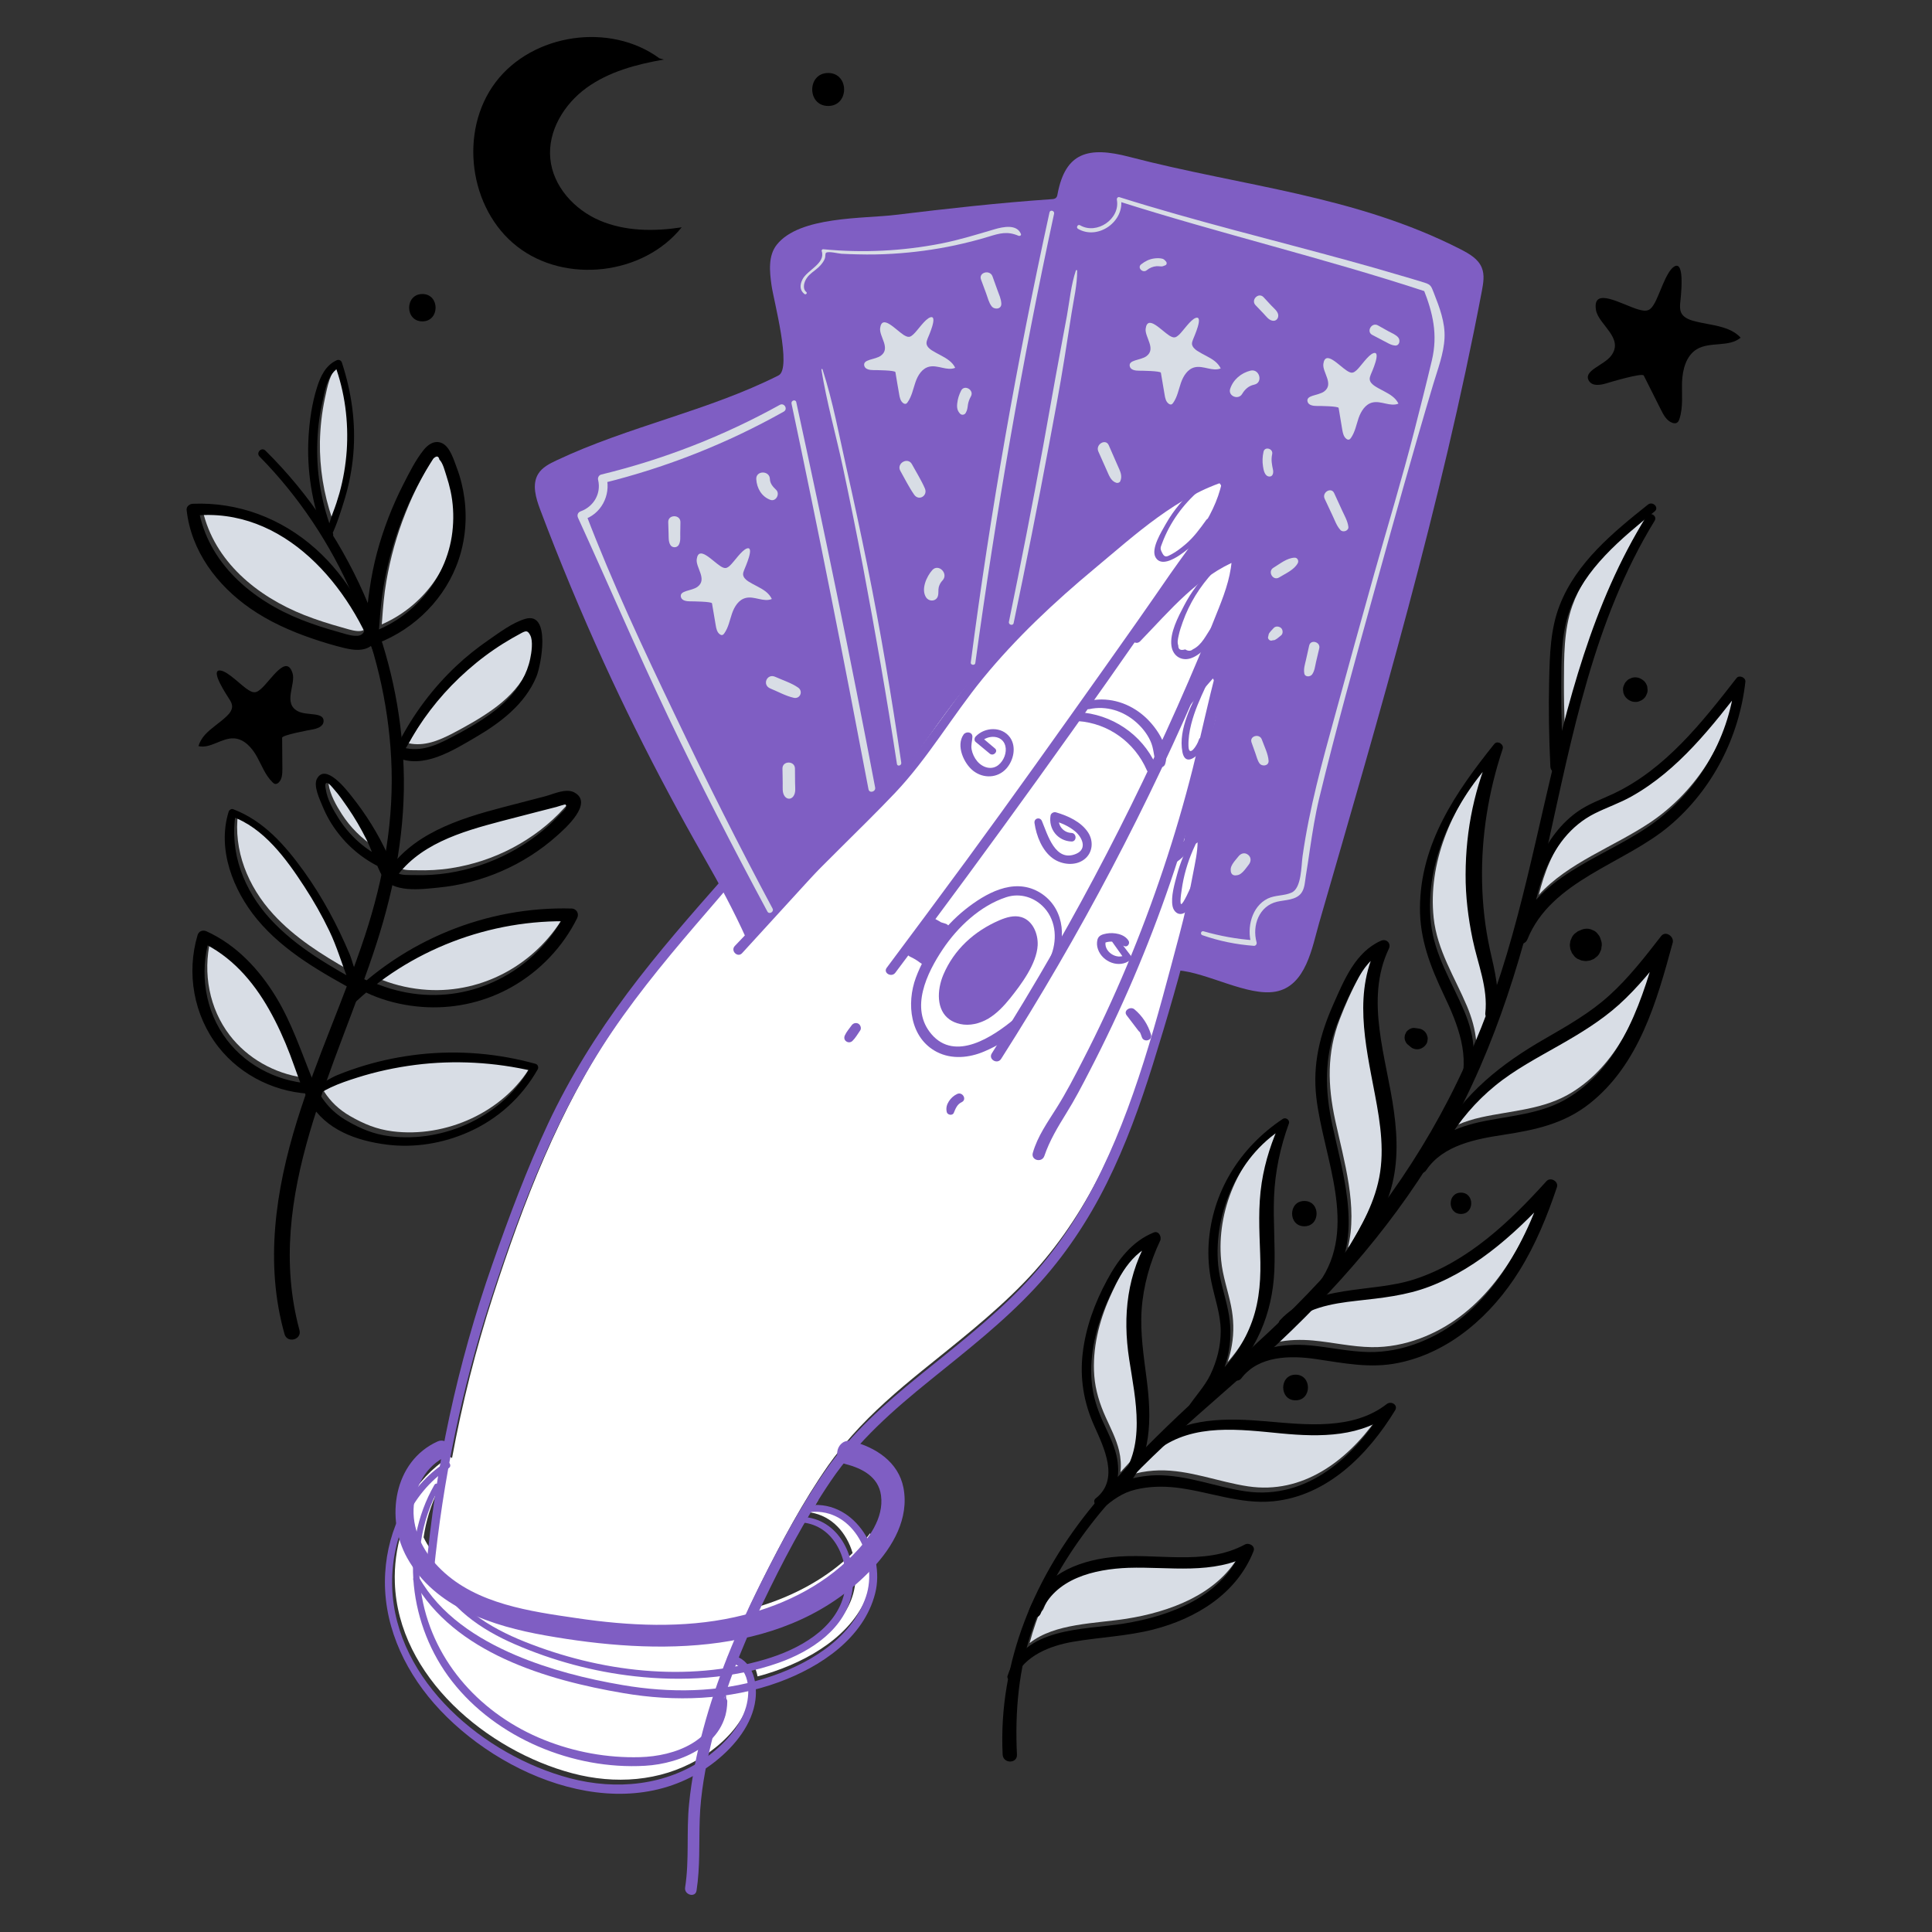 <?xml version="1.0" encoding="utf-8"?>
<!-- Generator: Adobe Illustrator 16.0.0, SVG Export Plug-In . SVG Version: 6.00 Build 0)  -->
<!DOCTYPE svg PUBLIC "-//W3C//DTD SVG 1.1//EN" "http://www.w3.org/Graphics/SVG/1.1/DTD/svg11.dtd">
<svg version="1.1" id="Calque_1" xmlns="http://www.w3.org/2000/svg" xmlns:xlink="http://www.w3.org/1999/xlink" x="0px" y="0px"
	 width="32px" height="32px" viewBox="0 0 32 32" enable-background="new 0 0 32 32" xml:space="preserve">
<rect x="0" y="0" width="32" height="32" fill="#333333" stroke="none"/>
<g>
	<path fill="#D8DDE5" d="M21.147,22.232c0.195-0.043,0.403-0.047,0.602-0.029c0.324,0.03,0.644,0.105,0.969,0.11
		c0.275,0.004,0.546-0.049,0.802-0.144c0.972-0.362,1.56-1.243,1.94-2.169c-0.501,0.508-1.063,0.969-1.733,1.227
		c-0.391,0.15-0.796,0.191-1.209,0.237c-0.254,0.028-0.514,0.065-0.748,0.16C21.567,21.832,21.36,22.034,21.147,22.232z"/>
	<path fill="#D8DDE5" d="M19.196,24.354c0.507-0.01,0.982,0.191,1.479,0.265c0.898,0.133,1.626-0.416,2.121-1.109
		c-0.469,0.214-1.013,0.202-1.529,0.151c-0.645-0.061-1.365-0.16-1.938,0.202c-0.156,0.145-0.309,0.294-0.458,0.447
		c-0.019,0.031-0.037,0.063-0.057,0.094C18.944,24.372,19.077,24.357,19.196,24.354z"/>
	<path fill="#D8DDE5" d="M20.515,25.777c-0.566,0.197-1.182,0.09-1.778,0.111c-0.564,0.019-1.224,0.171-1.451,0.754
		c-0.013,0.033-0.037,0.054-0.064,0.062c-0.023,0.059-0.047,0.118-0.067,0.179c-0.038,0.108-0.072,0.22-0.101,0.331
		c0.418-0.33,1.096-0.322,1.607-0.403C19.367,26.698,20.14,26.418,20.515,25.777z"/>
	<g>
		<path fill="#D8DDE5" d="M20.92,20.683c-0.014-0.396-0.034-0.781,0.026-1.174c0.044-0.28,0.124-0.553,0.229-0.814
			c-0.662,0.487-1.026,1.372-0.949,2.178c0.024,0.259,0.113,0.502,0.164,0.757c0.044,0.217,0.051,0.435,0.013,0.653
			c-0.014,0.087-0.038,0.182-0.07,0.278c0.197-0.221,0.354-0.476,0.454-0.757C20.917,21.441,20.935,21.064,20.92,20.683z"/>
		<path fill="#D8DDE5" d="M26.042,10.036c-0.143,0.405-0.136,0.845-0.138,1.27c-0.001,0.24,0.004,0.48,0.012,0.72
			c0.313-1.22,0.706-2.42,1.369-3.498C26.78,8.943,26.262,9.409,26.042,10.036z"/>
		<path fill="#D8DDE5" d="M24.647,16.703c0.048-0.421-0.126-0.82-0.21-1.227c-0.073-0.352-0.118-0.714-0.117-1.073
			c0.003-0.585,0.095-1.154,0.284-1.699c-0.568,0.699-0.954,1.595-0.858,2.498c0.058,0.537,0.346,0.976,0.551,1.461
			c0.079,0.188,0.137,0.387,0.154,0.586c0.071-0.167,0.14-0.336,0.203-0.505C24.649,16.732,24.647,16.718,24.647,16.703z"/>
		<path fill="#D8DDE5" d="M26.038,18.092c0.733-0.456,1.084-1.268,1.333-2.072c-0.16,0.191-0.328,0.375-0.514,0.542
			c-0.296,0.265-0.635,0.471-0.979,0.667c-0.363,0.208-0.741,0.405-1.067,0.671c-0.26,0.211-0.483,0.458-0.672,0.732
			c0.125-0.055,0.256-0.095,0.389-0.125C25.046,18.392,25.574,18.38,26.038,18.092z"/>
		<path fill="#D8DDE5" d="M22.87,19.516c0.118-0.486,0.04-0.985-0.051-1.469c-0.138-0.73-0.317-1.498-0.071-2.208
			c-0.096,0.096-0.172,0.215-0.237,0.336c-0.122,0.226-0.229,0.467-0.321,0.707c-0.215,0.558-0.2,1.098-0.074,1.677
			c0.144,0.667,0.379,1.431,0.209,2.106c0.011-0.013,0.021-0.025,0.032-0.038C22.568,20.277,22.773,19.916,22.87,19.516z"/>
		<path fill="#D8DDE5" d="M27.334,13.621c0.717-0.483,1.223-1.251,1.398-2.096c-0.474,0.607-0.985,1.208-1.664,1.586
			c-0.197,0.111-0.411,0.183-0.613,0.284c-0.194,0.098-0.361,0.236-0.498,0.404c-0.241,0.294-0.381,0.656-0.469,1.023
			C25.974,14.286,26.731,14.026,27.334,13.621z"/>
		<path fill="#D8DDE5" d="M18.746,22.437c-0.097-0.628-0.051-1.234,0.213-1.798c-0.272,0.197-0.444,0.551-0.576,0.845
			c-0.181,0.406-0.293,0.857-0.258,1.305c0.019,0.24,0.09,0.466,0.189,0.685c0.082,0.181,0.176,0.361,0.222,0.556
			c0.027,0.116,0.036,0.238,0.022,0.354c0.057-0.063,0.115-0.126,0.174-0.188C18.984,23.661,18.834,22.998,18.746,22.437z"/>
	</g>
	<g>
		<path fill="#D8DDE5" d="M5.798,18.485c0.228,0.131,0.439,0.219,0.702,0.253c0.883,0.113,1.846-0.318,2.301-1.095
			c-0.613-0.133-1.251-0.167-1.874-0.086c-0.327,0.042-0.65,0.111-0.964,0.211c-0.148,0.047-0.3,0.097-0.44,0.164
			c-0.049,0.023-0.087,0.046-0.128,0.063c-0.009,0.027-0.019,0.055-0.028,0.083C5.474,18.243,5.612,18.378,5.798,18.485z"/>
		<path fill="#D8DDE5" d="M4.503,16.643c-0.248-0.438-0.575-0.825-1.019-1.065c-0.125,0.539-0.019,1.126,0.321,1.569
			c0.295,0.384,0.739,0.631,1.214,0.701c-0.06-0.152-0.11-0.307-0.168-0.458C4.752,17.133,4.639,16.882,4.503,16.643z"/>
		<path fill="#D8DDE5" d="M5.805,13.295c-0.07-0.103-0.142-0.207-0.224-0.299c-0.017-0.019-0.094-0.124-0.129-0.106
			c-0.03,0.015-0.011,0.085-0.009,0.102c0.025,0.17,0.127,0.35,0.219,0.493c0.141,0.219,0.328,0.404,0.544,0.544
			c-0.026-0.068-0.055-0.137-0.086-0.202C6.026,13.643,5.921,13.464,5.805,13.295z"/>
		<path fill="#D8DDE5" d="M5.667,8.089c0.064-0.23,0.105-0.467,0.121-0.706c0.031-0.453-0.024-0.915-0.17-1.346
			C5.46,6.167,5.423,6.41,5.381,6.599C5.331,6.835,5.304,7.075,5.299,7.316C5.292,7.75,5.362,8.178,5.501,8.588
			c0.02-0.06,0.038-0.121,0.061-0.178C5.602,8.304,5.637,8.197,5.667,8.089z"/>
		<path fill="#D8DDE5" d="M7.547,8.655C7.563,8.454,7.551,8.25,7.509,8.052C7.491,7.966,7.467,7.881,7.438,7.797
			C7.412,7.72,7.383,7.59,7.323,7.532C7.31,7.471,7.276,7.465,7.222,7.516C7.201,7.547,7.181,7.579,7.161,7.611
			c-0.02,0.032-0.039,0.064-0.058,0.097C7.055,7.788,7.009,7.871,6.966,7.954C6.873,8.128,6.791,8.308,6.719,8.491
			C6.572,8.858,6.466,9.24,6.399,9.629c-0.037,0.213-0.055,0.427-0.07,0.642c-0.001,0.024-0.004,0.047-0.006,0.071
			C6.998,10.048,7.487,9.401,7.547,8.655z"/>
		<path fill="#D8DDE5" d="M7.47,14.38c0.354-0.055,0.698-0.168,1.014-0.334c0.324-0.171,0.62-0.394,0.865-0.667
			c0.029-0.032,0.104-0.085,0.064-0.133c-0.007-0.008-0.133,0.035-0.152,0.04c-0.102,0.026-0.204,0.052-0.305,0.078
			c-0.203,0.053-0.407,0.104-0.609,0.158c-0.612,0.161-1.29,0.354-1.695,0.869c0.074,0.028,0.176,0.021,0.249,0.023
			C7.091,14.419,7.282,14.41,7.47,14.38z"/>
		<path fill="#D8DDE5" d="M5.089,14.606c-0.287-0.439-0.643-0.936-1.146-1.141c-0.081,0.621,0.163,1.219,0.584,1.678
			c0.355,0.388,0.803,0.669,1.258,0.928c-0.094-0.245-0.167-0.493-0.283-0.732C5.38,15.085,5.243,14.841,5.089,14.606z"/>
		<path fill="#D8DDE5" d="M3.357,8.453c0.193,0.846,0.899,1.424,1.685,1.735c0.2,0.078,0.404,0.144,0.611,0.201
			c0.085,0.023,0.179,0.057,0.267,0.063c0.089,0.006,0.134-0.023,0.158-0.079C5.554,9.317,4.593,8.383,3.357,8.453z"/>
		<path fill="#D8DDE5" d="M7.503,12.144c0.224-0.118,0.448-0.243,0.655-0.391c0.214-0.153,0.41-0.339,0.539-0.572
			c0.061-0.109,0.107-0.229,0.132-0.352c0.021-0.098,0.051-0.293,0-0.389c-0.042-0.079-0.068-0.076-0.147-0.035
			c-0.052,0.028-0.104,0.056-0.155,0.085c-0.102,0.059-0.202,0.123-0.3,0.189c-0.202,0.139-0.393,0.295-0.571,0.464
			c-0.352,0.334-0.645,0.721-0.875,1.146c-0.004,0.008-0.01,0.015-0.016,0.021C7.025,12.367,7.265,12.268,7.503,12.144z"/>
		<path fill="#D8DDE5" d="M7.078,16.395c0.927,0.057,1.792-0.429,2.259-1.216c-1.096,0.005-2.18,0.374-3.047,1.038
			c0.016,0.005,0.029,0.01,0.042,0.015C6.569,16.324,6.822,16.379,7.078,16.395z"/>
	</g>
	<g>
		<path fill="#D8DDE5" d="M18.814,24.404c0.02-0.03,0.038-0.063,0.057-0.094c-0.034,0.035-0.069,0.069-0.104,0.105
			C18.783,24.411,18.798,24.408,18.814,24.404z"/>
		<path fill="#FFFFFF" d="M20.405,10.064c0.122-0.312,0.229-0.626,0.23-0.965c0-0.054-0.06-0.111-0.116-0.089
			c-0.495,0.203-0.876,0.537-1.236,0.904c-0.077,0.079-0.153,0.159-0.229,0.24c0.24-0.349,0.504-0.687,0.753-1.028
			c0.203-0.278,0.42-0.583,0.479-0.93c0.02-0.111,0.011-0.188-0.016-0.239c0.004-0.016,0.009-0.032,0.012-0.047
			c-0.013,0.004-0.024,0.007-0.036,0.012c-0.087-0.087-0.27-0.033-0.454,0.087c-1.717,1.113-3.139,2.365-4.313,4.043
			c-0.33,0.472-0.688,0.924-1.068,1.355c-0.157,0.176-0.315,0.35-0.48,0.519c-0.215,0.222-0.456,0.425-0.665,0.653
			c-0.048,0.051-0.094,0.104-0.137,0.159c-0.076,0.095-0.736,0.689-0.718,0.729c-0.009-0.019-0.018-0.037-0.026-0.056
			c-0.11-0.243-0.229-0.479-0.354-0.713C11.945,14.799,11.86,14.9,11.773,15c-0.56,0.646-1.109,1.299-1.59,2.007
			c-0.922,1.358-1.515,2.911-2.019,4.464c-0.285,0.879-0.51,1.773-0.677,2.68c-0.015-0.018-0.039-0.024-0.064-0.009
			c-0.032,0.021-0.063,0.045-0.094,0.066c-0.133,0.1-0.252,0.212-0.356,0.336c-0.154,0.183-0.275,0.391-0.366,0.612
			c0.01,0.073,0.023,0.148,0.043,0.222c-0.083,0.269-0.12,0.555-0.11,0.837c0.054,1.558,1.53,2.783,2.943,3.157
			c0.699,0.185,1.448,0.137,2.074-0.228c0.061-0.033,0.121-0.072,0.18-0.113c0.014-0.011,0.028-0.02,0.042-0.031
			c0.269-0.199,0.53-0.482,0.623-0.807c0.022-0.079,0.036-0.171,0.037-0.263c0-0.045-0.004-0.09-0.011-0.133
			c-0.01-0.065-0.031-0.125-0.063-0.179c-0.024-0.04-0.058-0.078-0.098-0.106c-0.009-0.007-0.02-0.015-0.031-0.021
			c-0.003,0.011-0.006,0.02-0.01,0.03c-0.069,0.012-0.139,0.022-0.207,0.032c0.06-0.157,0.122-0.314,0.188-0.47
			c0.07-0.013,0.142-0.028,0.213-0.043c0.577-0.133,1.124-0.362,1.604-0.724c0.048-0.037,0.095-0.075,0.143-0.114
			c-0.003,0.025-0.004,0.051-0.009,0.076c-0.099,0.61-0.679,0.989-1.22,1.182c-0.146,0.052-0.296,0.095-0.448,0.13
			c0.026,0.055,0.046,0.114,0.057,0.176c0.053-0.013,0.104-0.027,0.155-0.043c0.684-0.211,1.44-0.64,1.685-1.358
			c0.043-0.131,0.06-0.271,0.052-0.412c0.019-0.021,0.04-0.041,0.059-0.063c0.02-0.02,0.039-0.04,0.059-0.063
			c-0.025-0.15-0.074-0.298-0.147-0.43c-0.026,0.035-0.054,0.071-0.083,0.105c-0.152-0.329-0.449-0.574-0.847-0.542
			c-0.018,0.031-0.036,0.062-0.053,0.091c0.36,0.061,0.596,0.34,0.695,0.672c-0.033,0.032-0.065,0.063-0.099,0.093
			c-0.401,0.36-0.887,0.614-1.401,0.777c-0.075,0.023-0.15,0.045-0.226,0.063c0.072-0.155,0.146-0.312,0.223-0.466
			c0.329-0.657,0.679-1.317,1.101-1.921c0.062-0.088,0.126-0.173,0.193-0.256c0.063-0.079,0.128-0.156,0.194-0.231
			c0.351-0.396,0.748-0.74,1.166-1.079c0.573-0.465,1.16-0.918,1.676-1.448c0.493-0.506,0.897-1.084,1.222-1.711
			c0.671-1.299,1.037-2.753,1.411-4.158c0.032-0.117,0.061-0.235,0.088-0.354c0.03-0.133,0.061-0.267,0.087-0.4
			c0.017-0.084,0.034-0.167,0.05-0.252c0.03-0.166,0.072-0.341,0.073-0.512c-0.01,0.008-0.021,0.017-0.032,0.026
			c0.005-0.05-0.065-0.085-0.092-0.033c-0.041,0.079-0.079,0.16-0.112,0.241c-0.028,0.029-0.059,0.056-0.095,0.08
			c0,0-0.002,0.001-0.003,0.002c0.035-0.11,0.069-0.22,0.104-0.332c0.003-0.003,0.007-0.006,0.01-0.01
			c0.001-0.012,0.003-0.024,0.005-0.036c0.091-0.298,0.177-0.598,0.255-0.899c0.161-0.623,0.31-1.252,0.442-1.883
			c0.008-0.039-0.008-0.067-0.038-0.091c-0.115-0.088-0.234,0.06-0.307,0.134c-0.015,0.015-0.029,0.03-0.044,0.046
			c0.015-0.035,0.029-0.068,0.045-0.103C20.15,10.698,20.28,10.383,20.405,10.064z M7.25,24.697
			c-0.047,0.317-0.088,0.638-0.122,0.959c-0.042-0.062-0.08-0.125-0.112-0.193C7.055,25.197,7.132,24.939,7.25,24.697z"/>
		<path fill="#D8DDE5" d="M13.464,24.852c-0.072,0.006-0.072,0.12,0,0.112c0.006,0,0.012,0,0.017-0.001
			c0.023-0.039,0.049-0.077,0.072-0.117C13.523,24.846,13.494,24.849,13.464,24.852z"/>
	</g>
	<path d="M28.604,5.446c-0.175-0.067-0.382-0.081-0.565-0.134c-0.081-0.023-0.166-0.063-0.197-0.141
		c-0.018-0.043-0.016-0.092-0.014-0.138c0.005-0.062,0.095-0.75-0.104-0.614c-0.133,0.09-0.241,0.476-0.325,0.613
		c-0.023,0.039-0.05,0.081-0.092,0.101c-0.051,0.024-0.111,0.009-0.167-0.006c-0.266-0.075-0.774-0.396-0.705,0.01
		c0.041,0.24,0.468,0.46,0.253,0.752c-0.123,0.167-0.48,0.25-0.367,0.424c0.058,0.087,0.187,0.066,0.286,0.036
		c0.068-0.021,0.595-0.178,0.619-0.129c0.095,0.188,0.188,0.377,0.284,0.566c0.044,0.089,0.098,0.187,0.192,0.218
		C27.727,7.012,27.757,7.015,27.778,7c0.021-0.013,0.03-0.037,0.038-0.059c0.065-0.196,0.038-0.409,0.044-0.616
		c0.009-0.207,0.068-0.435,0.245-0.541c0.218-0.131,0.532-0.028,0.725-0.191C28.768,5.524,28.689,5.479,28.604,5.446z"/>
	<g>
		<g>
			<path d="M13.717,1.755c0.352,0,0.352-0.546,0-0.546S13.365,1.755,13.717,1.755L13.717,1.755z"/>
		</g>
	</g>
	<g>
		<g>
			<g>
				<path d="M27.274,8.549c-0.903,1.442-1.313,3.107-1.69,4.747c-0.192,0.837-0.379,1.676-0.624,2.499
					c-0.248,0.831-0.568,1.635-0.964,2.406c-0.757,1.471-1.783,2.745-2.99,3.87c-0.99,0.924-2.026,1.803-2.891,2.85
					c-0.969,1.172-1.583,2.602-1.508,4.141c0.008,0.152,0.244,0.153,0.237,0c-0.035-0.71,0.027-1.423,0.262-2.098
					c0.219-0.625,0.567-1.204,0.972-1.727c0.821-1.058,1.893-1.888,2.875-2.786c1.174-1.073,2.208-2.256,2.996-3.642
					c0.845-1.487,1.309-3.101,1.677-4.761c0.412-1.858,0.771-3.776,1.779-5.421C27.457,8.542,27.326,8.467,27.274,8.549
					L27.274,8.549z"/>
			</g>
			<g>
				<path d="M27.295,8.358c-0.576,0.459-1.183,0.957-1.46,1.662c-0.156,0.395-0.166,0.823-0.176,1.241
					c-0.012,0.479-0.003,0.959,0.02,1.438c0.009,0.14,0.229,0.14,0.219,0c-0.026-0.437-0.041-0.875-0.039-1.313
					c0.002-0.424-0.006-0.864,0.137-1.27c0.246-0.698,0.857-1.195,1.411-1.646C27.485,8.405,27.374,8.296,27.295,8.358L27.295,8.358
					z"/>
			</g>
			<g>
				<path d="M25.406,15.074c0.082-0.424,0.227-0.855,0.504-1.194c0.138-0.168,0.306-0.307,0.499-0.404
					c0.202-0.102,0.416-0.173,0.613-0.284c0.779-0.436,1.339-1.164,1.875-1.857c-0.054-0.015-0.107-0.029-0.16-0.043
					c-0.104,0.966-0.644,1.867-1.449,2.41c-0.791,0.533-1.851,0.814-2.207,1.798c-0.05,0.138,0.163,0.19,0.217,0.06
					c0.396-0.984,1.611-1.251,2.358-1.885c0.707-0.599,1.15-1.466,1.253-2.383c0.008-0.071-0.103-0.118-0.146-0.061
					c-0.572,0.733-1.178,1.508-2.039,1.915c-0.208,0.098-0.424,0.172-0.61,0.308c-0.153,0.111-0.283,0.247-0.393,0.399
					c-0.252,0.346-0.39,0.764-0.468,1.18C25.234,15.131,25.386,15.174,25.406,15.074L25.406,15.074z"/>
			</g>
			<g>
				<path d="M24.787,16.809c0.063-0.374-0.029-0.728-0.111-1.09c-0.08-0.369-0.121-0.742-0.128-1.119
					c-0.015-0.745,0.105-1.489,0.341-2.196c0.025-0.076-0.086-0.146-0.139-0.081c-0.637,0.794-1.223,1.646-1.231,2.706
					c-0.005,0.527,0.174,0.984,0.397,1.453c0.223,0.467,0.453,1.031,0.248,1.545c-0.015,0.038,0.04,0.055,0.061,0.026
					c0.278-0.399,0.206-0.885,0.026-1.309c-0.206-0.486-0.493-0.925-0.551-1.461c-0.112-1.059,0.438-2.108,1.168-2.841
					c-0.045-0.034-0.087-0.067-0.131-0.101c-0.311,0.679-0.46,1.397-0.462,2.143c-0.002,0.359,0.043,0.722,0.116,1.073
					c0.084,0.407,0.258,0.806,0.21,1.228C24.591,16.888,24.77,16.913,24.787,16.809L24.787,16.809z"/>
			</g>
			<g>
				<path d="M23.961,18.917c0.213-0.355,0.481-0.672,0.804-0.935c0.326-0.267,0.704-0.464,1.068-0.672
					c0.344-0.196,0.683-0.402,0.979-0.667c0.324-0.292,0.595-0.636,0.863-0.979c-0.063-0.037-0.127-0.074-0.191-0.111
					c-0.268,0.962-0.591,2.06-1.492,2.621c-0.463,0.289-0.991,0.3-1.509,0.417c-0.42,0.094-0.826,0.294-1.043,0.683
					c-0.067,0.121,0.108,0.221,0.184,0.107c0.277-0.416,0.826-0.516,1.285-0.586c0.521-0.08,0.995-0.182,1.417-0.514
					c0.825-0.652,1.115-1.696,1.379-2.666c0.028-0.102-0.117-0.206-0.191-0.111c-0.267,0.344-0.535,0.69-0.858,0.983
					c-0.321,0.291-0.698,0.505-1.073,0.721c-0.718,0.413-1.337,0.902-1.746,1.638C23.789,18.925,23.913,18.997,23.961,18.917
					L23.961,18.917z"/>
			</g>
			<g>
				<path d="M22.384,20.957c0.245-0.375,0.493-0.758,0.632-1.189c0.143-0.441,0.135-0.904,0.072-1.359
					c-0.117-0.873-0.491-1.844-0.084-2.696c0.043-0.09-0.043-0.171-0.132-0.131c-0.422,0.188-0.608,0.648-0.784,1.044
					c-0.226,0.506-0.35,0.999-0.285,1.556c0.116,0.992,0.703,2.144,0.043,3.067c-0.056,0.077,0.073,0.179,0.134,0.103
					c0.628-0.788,0.278-1.834,0.089-2.712c-0.125-0.579-0.14-1.12,0.076-1.678c0.092-0.24,0.198-0.48,0.32-0.707
					c0.112-0.208,0.253-0.411,0.481-0.499c-0.036-0.046-0.072-0.094-0.108-0.141c-0.436,0.792-0.223,1.676-0.065,2.512
					c0.092,0.484,0.17,0.982,0.051,1.469c-0.11,0.458-0.362,0.865-0.607,1.263C22.15,20.967,22.315,21.062,22.384,20.957
					L22.384,20.957z"/>
			</g>
			<g>
				<path d="M21.314,21.979c0.303-0.317,0.74-0.387,1.157-0.434c0.412-0.046,0.818-0.086,1.21-0.237
					c0.828-0.318,1.493-0.95,2.082-1.597c-0.06-0.034-0.116-0.067-0.174-0.101c-0.368,1.084-0.98,2.217-2.116,2.639
					c-0.256,0.097-0.527,0.149-0.802,0.145c-0.326-0.005-0.646-0.08-0.97-0.11c-0.475-0.042-0.998,0.043-1.291,0.455
					c-0.067,0.094,0.085,0.179,0.151,0.09c0.283-0.376,0.811-0.381,1.232-0.319c0.463,0.067,0.9,0.161,1.369,0.064
					c0.857-0.175,1.547-0.794,2-1.521c0.269-0.431,0.464-0.907,0.625-1.388c0.033-0.097-0.104-0.176-0.173-0.101
					c-0.608,0.673-1.303,1.336-2.183,1.624c-0.724,0.238-1.667,0.07-2.231,0.68C21.133,21.942,21.243,22.053,21.314,21.979
					L21.314,21.979z"/>
			</g>
			<g>
				<path d="M20.272,22.894c0.531-0.481,0.805-1.138,0.835-1.848c0.018-0.407-0.021-0.814-0.005-1.221
					c0.016-0.416,0.104-0.826,0.246-1.216c0.021-0.056-0.051-0.109-0.1-0.077c-0.708,0.471-1.176,1.211-1.229,2.071
					c-0.013,0.208,0.003,0.419,0.044,0.624c0.055,0.273,0.154,0.536,0.156,0.817c0,0.253-0.062,0.494-0.169,0.721
					c-0.103,0.213-0.263,0.367-0.384,0.563c-0.016,0.025,0.01,0.066,0.041,0.054c0.368-0.152,0.586-0.649,0.648-1.02
					c0.038-0.218,0.031-0.436-0.013-0.652c-0.05-0.255-0.14-0.498-0.165-0.757c-0.084-0.881,0.357-1.856,1.138-2.303
					c-0.03-0.031-0.062-0.062-0.093-0.093c-0.154,0.329-0.268,0.672-0.324,1.032c-0.061,0.394-0.04,0.779-0.026,1.174
					c0.015,0.381-0.003,0.758-0.133,1.121c-0.122,0.341-0.324,0.644-0.584,0.894C20.08,22.852,20.194,22.964,20.272,22.894
					L20.272,22.894z"/>
			</g>
			<g>
				<path d="M19.188,24.007c0.586-0.438,1.351-0.33,2.032-0.265c0.65,0.062,1.341,0.067,1.873-0.365
					c-0.046-0.034-0.092-0.07-0.138-0.105c-0.488,0.833-1.295,1.58-2.327,1.429c-0.496-0.073-0.972-0.274-1.479-0.266
					c-0.353,0.008-0.836,0.125-1.001,0.478c-0.033,0.069,0.046,0.128,0.105,0.079c0.177-0.146,0.329-0.267,0.56-0.321
					c0.213-0.051,0.438-0.057,0.656-0.033c0.544,0.061,1.065,0.283,1.62,0.228c0.896-0.09,1.568-0.771,2.017-1.504
					c0.057-0.092-0.063-0.164-0.138-0.106c-0.561,0.437-1.342,0.341-2.002,0.285c-0.631-0.054-1.329-0.069-1.855,0.338
					C19.036,23.936,19.109,24.066,19.188,24.007L19.188,24.007z"/>
			</g>
			<g>
				<path d="M18.622,24.668c0.463-0.489,0.451-1.188,0.372-1.812c-0.049-0.386-0.111-0.773-0.085-1.163
					c0.027-0.391,0.138-0.788,0.306-1.141c0.031-0.064-0.022-0.172-0.106-0.138c-0.364,0.148-0.597,0.46-0.777,0.797
					c-0.201,0.373-0.35,0.78-0.399,1.202c-0.049,0.417,0.017,0.813,0.187,1.195c0.163,0.365,0.43,0.896,0.028,1.21
					c-0.068,0.054,0.02,0.169,0.092,0.12c0.271-0.185,0.323-0.528,0.252-0.831c-0.045-0.195-0.14-0.374-0.222-0.555
					c-0.1-0.22-0.171-0.443-0.19-0.685c-0.034-0.447,0.077-0.898,0.259-1.305c0.166-0.374,0.398-0.845,0.821-0.968
					c-0.034-0.046-0.07-0.092-0.105-0.138c-0.387,0.635-0.464,1.334-0.352,2.059c0.102,0.664,0.295,1.471-0.195,2.036
					C18.438,24.631,18.55,24.745,18.622,24.668L18.622,24.668z"/>
			</g>
			<g>
				<path d="M17.238,26.723c0.229-0.581,0.889-0.734,1.453-0.755c0.685-0.022,1.396,0.123,2.029-0.219
					c-0.049-0.036-0.096-0.074-0.143-0.11c-0.314,0.798-1.18,1.127-1.965,1.253c-0.683,0.108-1.661,0.055-1.924,0.866
					c-0.021,0.063,0.082,0.11,0.11,0.046c0.171-0.384,0.596-0.547,0.985-0.613c0.437-0.074,0.878-0.09,1.311-0.199
					c0.713-0.181,1.389-0.591,1.669-1.301c0.033-0.083-0.075-0.146-0.143-0.109c-0.683,0.367-1.484,0.126-2.22,0.211
					c-0.578,0.067-1.131,0.305-1.356,0.878C16.999,26.791,17.192,26.843,17.238,26.723L17.238,26.723z"/>
			</g>
			<g>
				<path d="M26.521,15.584c-0.003-0.008-0.006-0.018-0.009-0.026c-0.008-0.031-0.021-0.058-0.043-0.082
					c-0.018-0.025-0.039-0.046-0.067-0.061c-0.019-0.008-0.038-0.017-0.057-0.024c-0.042-0.012-0.085-0.012-0.127,0
					c-0.007,0.003-0.014,0.005-0.022,0.008c-0.02,0.009-0.041,0.018-0.063,0.027c-0.017,0.013-0.035,0.028-0.054,0.041
					c-0.025,0.024-0.044,0.053-0.054,0.085c-0.012,0.021-0.019,0.043-0.019,0.067c-0.006,0.023-0.006,0.046,0,0.07
					c0,0.024,0.007,0.046,0.019,0.067c0.006,0.023,0.018,0.042,0.034,0.059c0.018,0.029,0.042,0.051,0.073,0.068
					c0.021,0.009,0.043,0.018,0.063,0.026c0.024,0.003,0.049,0.006,0.071,0.01c0.022-0.003,0.046-0.006,0.07-0.01
					c0.021-0.009,0.042-0.017,0.063-0.026c0.017-0.014,0.035-0.028,0.054-0.042c0.025-0.023,0.043-0.052,0.054-0.084
					c0.012-0.021,0.018-0.043,0.018-0.067C26.534,15.654,26.532,15.619,26.521,15.584L26.521,15.584z"/>
			</g>
			<g>
				<path d="M27.087,11.626c0.027,0.001,0.054-0.004,0.078-0.017c0.024-0.009,0.046-0.022,0.065-0.042
					c0.02-0.018,0.033-0.04,0.042-0.065c0.013-0.024,0.019-0.051,0.017-0.079c-0.002-0.018-0.004-0.036-0.006-0.055
					c-0.011-0.034-0.027-0.064-0.053-0.089c-0.04-0.036-0.089-0.06-0.144-0.06c-0.028-0.001-0.055,0.005-0.079,0.018
					c-0.025,0.008-0.048,0.022-0.064,0.042c-0.021,0.019-0.034,0.041-0.043,0.065c-0.013,0.024-0.018,0.051-0.018,0.079
					c0.003,0.018,0.005,0.036,0.007,0.054c0.011,0.035,0.027,0.064,0.054,0.09C26.982,11.604,27.031,11.626,27.087,11.626
					L27.087,11.626z"/>
			</g>
			<g>
				<path d="M24.198,20.107c0.227,0,0.227-0.353,0-0.353C23.971,19.754,23.971,20.107,24.198,20.107L24.198,20.107z"/>
			</g>
			<g>
				<path d="M23.31,17.295c0.014,0.011,0.027,0.022,0.041,0.034c0.021,0.021,0.047,0.037,0.076,0.044
					c0.03,0.009,0.062,0.009,0.092,0c0.043-0.014,0.08-0.04,0.104-0.079c0.013-0.02,0.02-0.042,0.021-0.064
					c0.005-0.023,0.005-0.046-0.004-0.069c-0.007-0.029-0.022-0.055-0.043-0.077c-0.022-0.021-0.048-0.037-0.077-0.044
					c-0.019-0.003-0.036-0.006-0.055-0.009c-0.015-0.002-0.028-0.004-0.042-0.005c-0.021-0.001-0.042,0.003-0.061,0.013
					c-0.014,0.004-0.025,0.011-0.035,0.021c-0.018,0.011-0.031,0.026-0.04,0.044c-0.006,0.013-0.011,0.025-0.017,0.038
					c-0.002,0.014-0.003,0.028-0.006,0.042c0,0.022,0.004,0.042,0.014,0.062C23.284,17.264,23.295,17.281,23.31,17.295L23.31,17.295
					z"/>
			</g>
			<g>
				<path d="M21.604,20.311c0.27,0,0.271-0.419,0-0.419C21.334,19.892,21.333,20.311,21.604,20.311L21.604,20.311z"/>
			</g>
			<g>
				<path d="M21.459,23.194c0.273,0,0.273-0.425,0-0.425S21.185,23.194,21.459,23.194L21.459,23.194z"/>
			</g>
		</g>
	</g>
	<path d="M10.922,0.966c-0.817-0.601-2.103-0.412-2.714,0.397c-0.612,0.81-0.442,2.098,0.358,2.72
		c0.8,0.624,2.091,0.473,2.725-0.318c-0.454,0.07-0.933,0.068-1.356-0.112c-0.423-0.18-0.777-0.568-0.82-1.025
		C9.07,2.171,9.342,1.726,9.713,1.456c0.372-0.27,0.83-0.391,1.283-0.47L10.922,0.966z"/>
	<path d="M3.396,12.169c0.102-0.112,0.246-0.198,0.357-0.305c0.05-0.047,0.097-0.107,0.091-0.174
		c-0.003-0.038-0.022-0.072-0.042-0.104c-0.025-0.043-0.343-0.505-0.15-0.48C3.781,11.122,4,11.36,4.112,11.427
		c0.032,0.02,0.066,0.04,0.103,0.039c0.046-0.001,0.084-0.034,0.118-0.065c0.164-0.152,0.412-0.57,0.512-0.252
		c0.059,0.188-0.168,0.503,0.094,0.634c0.15,0.075,0.438,0.004,0.42,0.171c-0.009,0.083-0.11,0.116-0.192,0.13
		c-0.058,0.01-0.494,0.091-0.494,0.135c0.001,0.17,0.003,0.34,0.004,0.511c0,0.081-0.002,0.171-0.059,0.229
		c-0.015,0.015-0.035,0.027-0.057,0.026c-0.019-0.002-0.035-0.016-0.048-0.029c-0.12-0.117-0.178-0.28-0.259-0.426
		c-0.082-0.146-0.208-0.289-0.375-0.3c-0.205-0.014-0.393,0.175-0.592,0.128C3.308,12.286,3.347,12.224,3.396,12.169z"/>
	<g>
		<polygon fill="#7F5EC3" points="4.387,6.98 4.387,6.977 4.387,6.98 		"/>
	</g>
	<g>
		<g>
			<path d="M4.298,7.561c1.305,1.325,2.084,3.143,2.181,4.998c0.053,1.008-0.121,1.985-0.435,2.941
				c-0.341,1.036-0.803,2.027-1.126,3.07c-0.354,1.141-0.536,2.358-0.205,3.528c0.045,0.157,0.29,0.092,0.247-0.067
				c-0.599-2.218,0.622-4.364,1.28-6.415c0.303-0.943,0.482-1.914,0.445-2.907c-0.033-0.922-0.231-1.843-0.583-2.696
				C5.707,9.06,5.13,8.188,4.396,7.463C4.333,7.4,4.236,7.497,4.298,7.561L4.298,7.561z"/>
		</g>
	</g>
	<g>
		<g>
			<path d="M6.366,10.976c-0.223-0.708-0.584-1.395-1.145-1.892c-0.563-0.5-1.277-0.771-2.03-0.74c-0.049,0.002-0.105,0.044-0.1,0.1
				c0.073,0.681,0.503,1.251,1.055,1.634c0.313,0.218,0.666,0.375,1.025,0.498c0.176,0.06,0.355,0.115,0.536,0.158
				c0.142,0.033,0.305,0.057,0.433-0.032c0.116-0.082,0.134-0.218,0.143-0.349c0.015-0.215,0.034-0.429,0.07-0.642
				c0.066-0.389,0.174-0.771,0.319-1.138c0.073-0.184,0.156-0.363,0.247-0.538c0.044-0.083,0.089-0.165,0.138-0.247
				c0.02-0.032,0.038-0.063,0.059-0.096c0.02-0.032,0.04-0.064,0.061-0.096c0.054-0.051,0.087-0.045,0.101,0.017
				c0.06,0.058,0.089,0.188,0.115,0.265C7.42,7.961,7.444,8.046,7.463,8.133C7.505,8.33,7.517,8.534,7.5,8.736
				C7.436,9.554,6.856,10.253,6.079,10.5c-0.126,0.04-0.071,0.239,0.054,0.198c0.64-0.209,1.174-0.693,1.424-1.32
				c0.141-0.353,0.185-0.741,0.136-1.117C7.67,8.086,7.629,7.914,7.566,7.749C7.518,7.623,7.457,7.405,7.323,7.341
				C7.205,7.285,7.094,7.357,7.02,7.449c-0.137,0.17-0.242,0.382-0.341,0.576c-0.184,0.36-0.33,0.74-0.435,1.13
				c-0.106,0.395-0.153,0.792-0.19,1.197c-0.011,0.12-0.046,0.189-0.18,0.179c-0.089-0.006-0.182-0.04-0.267-0.063
				c-0.207-0.057-0.412-0.123-0.611-0.201c-0.822-0.325-1.558-0.942-1.71-1.851C3.255,8.458,3.223,8.5,3.191,8.543
				c1.51-0.164,2.626,1.17,3.073,2.461C6.285,11.067,6.386,11.042,6.366,10.976L6.366,10.976z"/>
		</g>
	</g>
	<g>
		<g>
			<path d="M6.735,12.37c0.23-0.426,0.524-0.812,0.875-1.146c0.178-0.169,0.368-0.325,0.571-0.464
				c0.097-0.067,0.197-0.129,0.299-0.188c0.052-0.03,0.103-0.058,0.155-0.086c0.079-0.042,0.105-0.044,0.147,0.035
				c0.051,0.096,0.021,0.291,0,0.389c-0.025,0.123-0.071,0.242-0.132,0.352c-0.129,0.232-0.324,0.418-0.539,0.572
				c-0.207,0.148-0.43,0.273-0.656,0.39c-0.265,0.138-0.531,0.246-0.827,0.142c-0.099-0.035-0.168,0.125-0.072,0.172
				c0.448,0.215,0.951-0.111,1.332-0.333c0.41-0.241,0.807-0.544,0.996-0.996c0.078-0.185,0.247-1.083-0.183-0.959
				c-0.214,0.063-0.432,0.228-0.612,0.353c-0.187,0.129-0.366,0.271-0.531,0.427c-0.387,0.364-0.708,0.793-0.952,1.265
				C6.563,12.38,6.689,12.455,6.735,12.37L6.735,12.37z"/>
		</g>
	</g>
	<g>
		<g>
			<path d="M6.517,14.594c0.39-0.607,1.125-0.818,1.783-0.992c0.204-0.053,0.407-0.105,0.61-0.158
				c0.102-0.026,0.204-0.052,0.305-0.078c0.018-0.005,0.146-0.048,0.152-0.04c0.04,0.047-0.035,0.101-0.064,0.133
				c-0.246,0.272-0.542,0.496-0.865,0.666c-0.317,0.167-0.661,0.28-1.015,0.335c-0.188,0.029-0.378,0.04-0.568,0.034
				c-0.085-0.003-0.215,0.009-0.288-0.042c-0.079-0.055-0.107-0.21-0.145-0.294c-0.158-0.348-0.362-0.674-0.601-0.973
				c-0.075-0.094-0.426-0.554-0.571-0.287c-0.064,0.117,0.048,0.348,0.092,0.455c0.066,0.161,0.152,0.31,0.259,0.447
				c0.222,0.288,0.515,0.503,0.853,0.634c0.095,0.037,0.138-0.118,0.042-0.154c-0.362-0.136-0.673-0.389-0.881-0.715
				c-0.092-0.143-0.195-0.323-0.219-0.493c-0.002-0.016-0.021-0.087,0.008-0.102c0.036-0.018,0.113,0.087,0.13,0.105
				c0.083,0.092,0.153,0.197,0.224,0.299c0.117,0.17,0.221,0.349,0.313,0.533c0.097,0.193,0.153,0.409,0.256,0.598
				c0.158,0.292,0.652,0.224,0.927,0.197c0.728-0.069,1.427-0.373,1.972-0.86c0.134-0.119,0.613-0.542,0.286-0.717
				c-0.136-0.074-0.344,0.027-0.478,0.063c-0.233,0.06-0.466,0.121-0.7,0.182c-0.736,0.192-1.55,0.448-1.964,1.138
				C6.314,14.602,6.459,14.686,6.517,14.594L6.517,14.594z"/>
		</g>
	</g>
	<g>
		<g>
			<path d="M5.806,16.675c0.966-0.943,2.315-1.457,3.663-1.414c-0.031-0.053-0.061-0.106-0.091-0.159
				c-0.442,0.879-1.358,1.434-2.347,1.374c-0.254-0.016-0.507-0.071-0.746-0.163c-0.099-0.038-0.281-0.083-0.352-0.163
				c-0.07-0.079-0.097-0.237-0.138-0.336c-0.204-0.486-0.453-0.952-0.761-1.381c-0.311-0.431-0.664-0.837-1.172-1.03
				c-0.031-0.012-0.066,0.013-0.075,0.042c-0.193,0.621,0.073,1.299,0.47,1.78c0.452,0.547,1.092,0.896,1.705,1.232
				c0.088,0.047,0.166-0.086,0.078-0.135c-0.555-0.308-1.125-0.624-1.561-1.098c-0.437-0.476-0.683-1.101-0.575-1.747
				c-0.025,0.015-0.05,0.029-0.075,0.043c0.539,0.187,0.914,0.708,1.213,1.167c0.153,0.235,0.292,0.479,0.413,0.732
				c0.124,0.258,0.201,0.527,0.305,0.791c0.039,0.101,0.139,0.138,0.23,0.189c0.107,0.062,0.222,0.107,0.339,0.147
				c0.243,0.082,0.498,0.126,0.753,0.137c0.486,0.019,0.972-0.096,1.395-0.336c0.464-0.262,0.846-0.663,1.082-1.139
				c0.037-0.072-0.007-0.157-0.091-0.16c-1.406-0.039-2.777,0.523-3.761,1.528C5.646,16.641,5.742,16.737,5.806,16.675L5.806,16.675
				z"/>
		</g>
	</g>
	<g>
		<g>
			<path d="M5.225,17.95c-0.565-0.009-1.119-0.271-1.465-0.724c-0.366-0.476-0.461-1.118-0.29-1.688
				c-0.049,0.021-0.099,0.041-0.149,0.061c0.504,0.231,0.868,0.648,1.137,1.124c0.136,0.24,0.249,0.491,0.347,0.747
				c0.101,0.263,0.179,0.541,0.322,0.785c0.271,0.461,0.777,0.64,1.284,0.704c0.454,0.057,0.923-0.021,1.341-0.205
				c0.492-0.216,0.89-0.577,1.154-1.042c0.02-0.035,0.002-0.082-0.037-0.092c-0.625-0.173-1.269-0.227-1.915-0.157
				c-0.31,0.034-0.616,0.095-0.916,0.185c-0.155,0.047-0.308,0.1-0.458,0.162c-0.11,0.044-0.239,0.146-0.356,0.153
				c-0.09,0.006-0.092,0.146,0,0.142c0.104-0.004,0.16-0.049,0.251-0.092c0.141-0.067,0.292-0.117,0.44-0.164
				c0.314-0.1,0.637-0.169,0.964-0.211c0.649-0.083,1.317-0.045,1.954,0.104c-0.012-0.031-0.024-0.061-0.037-0.092
				c-0.435,0.824-1.432,1.287-2.344,1.169c-0.263-0.033-0.475-0.122-0.702-0.253c-0.278-0.159-0.449-0.38-0.569-0.674
				c-0.191-0.468-0.344-0.941-0.608-1.376c-0.28-0.46-0.656-0.864-1.151-1.09c-0.06-0.027-0.128-0.007-0.149,0.061
				c-0.189,0.631-0.064,1.332,0.343,1.852c0.384,0.491,0.988,0.775,1.608,0.78C5.333,18.117,5.333,17.951,5.225,17.95z"/>
		</g>
	</g>
	<g>
		<g>
			<path d="M5.514,8.83c-0.178-0.458-0.269-0.942-0.26-1.433c0.003-0.241,0.03-0.482,0.082-0.717
				c0.046-0.214,0.086-0.494,0.299-0.605c-0.03-0.012-0.06-0.025-0.091-0.037c0.168,0.453,0.231,0.944,0.199,1.425
				C5.726,7.702,5.686,7.939,5.622,8.169C5.591,8.278,5.556,8.385,5.515,8.49c-0.042,0.108-0.07,0.229-0.119,0.332
				C5.367,8.884,5.458,8.938,5.488,8.876C5.581,8.684,5.65,8.459,5.713,8.253C5.784,8.014,5.831,7.768,5.852,7.52
				c0.044-0.516-0.029-1.024-0.189-1.514C5.65,5.965,5.609,5.951,5.572,5.969C5.391,6.054,5.307,6.236,5.25,6.419
				C5.168,6.678,5.128,6.955,5.111,7.226C5.077,7.785,5.167,8.347,5.37,8.869C5.404,8.958,5.548,8.919,5.514,8.83z"/>
		</g>
	</g>
	<g>
		<g>
			<path d="M6.996,5.323c0.291,0,0.292-0.453,0-0.453C6.704,4.87,6.703,5.323,6.996,5.323L6.996,5.323z"/>
		</g>
	</g>
	<g>
		<path fill="#7F5EC3" d="M8.947,8.44c-0.072-0.192-0.14-0.417-0.032-0.592C8.982,7.74,9.103,7.679,9.218,7.625
			c1.19-0.563,2.515-0.82,3.677-1.407c0.226-0.114-0.081-1.24-0.116-1.492c-0.033-0.231-0.058-0.492,0.088-0.674
			c0.377-0.474,1.438-0.428,1.967-0.493c0.859-0.104,1.72-0.201,2.584-0.26c0.024-0.001,0.051-0.004,0.07-0.02
			c0.02-0.017,0.025-0.044,0.029-0.069c0.131-0.683,0.504-0.791,1.188-0.612c1.881,0.491,3.737,0.636,5.491,1.533
			c0.139,0.072,0.287,0.156,0.346,0.301c0.051,0.121,0.026,0.257,0.003,0.384c-0.676,3.553-1.693,7.003-2.696,10.471
			c-0.116,0.402-0.216,1.043-0.719,1.137c-0.462,0.085-1.134-0.317-1.628-0.353c0.132-0.306,0.153-0.683,0.222-1.012
			c0.075-0.37,0.145-0.742,0.21-1.114c0.01-0.061,0.001-0.148-0.061-0.15c-0.021-0.001-0.039,0.01-0.057,0.021
			c-0.07,0.042-0.138,0.091-0.205,0.133c0.075-0.631,0.325-1.285,0.486-1.901c0.076-0.294,0.143-0.643-0.054-0.875
			c-0.093,0.062-0.185,0.124-0.278,0.186c0.324-0.555,0.58-1.15,0.762-1.766c0.036-0.122,0.051-0.286-0.063-0.342
			c-0.085-0.041-0.183,0.012-0.262,0.065c-0.277,0.128-0.569,0.396-0.795,0.601c-0.18,0.162-0.286,0.377-0.513,0.484
			c0.269-0.41,0.577-0.798,0.865-1.194c0.203-0.278,0.42-0.583,0.479-0.93c0.068-0.403-0.21-0.372-0.494-0.187
			c-1.717,1.113-3.139,2.364-4.313,4.043c-0.465,0.664-0.983,1.292-1.549,1.874c-0.263,0.271-0.568,0.515-0.803,0.812
			c-0.075,0.095-0.734,0.689-0.717,0.729c-0.211-0.469-0.453-0.916-0.709-1.362c-0.195-0.341-0.386-0.686-0.571-1.033
			c-0.383-0.716-0.744-1.444-1.082-2.183C9.622,10.14,9.27,9.296,8.947,8.44z"/>
		<path fill="#D8DDE5" d="M20.118,5.98c-0.085-0.066-0.197-0.109-0.29-0.17c-0.039-0.027-0.079-0.063-0.085-0.111
			c-0.002-0.026,0.008-0.053,0.018-0.078c0.012-0.034,0.179-0.397,0.046-0.356c-0.088,0.027-0.214,0.222-0.282,0.283
			c-0.02,0.017-0.042,0.036-0.068,0.04c-0.032,0.004-0.063-0.014-0.091-0.031c-0.134-0.086-0.359-0.35-0.39-0.114
			c-0.019,0.139,0.18,0.333,0.012,0.457c-0.097,0.071-0.308,0.057-0.274,0.172c0.016,0.057,0.092,0.068,0.151,0.068
			c0.041,0,0.357,0.003,0.363,0.034c0.021,0.12,0.04,0.24,0.061,0.36c0.009,0.057,0.021,0.12,0.069,0.153
			c0.012,0.009,0.027,0.015,0.042,0.012c0.015-0.004,0.022-0.016,0.031-0.026c0.069-0.097,0.09-0.219,0.129-0.332
			c0.039-0.112,0.11-0.229,0.227-0.257c0.142-0.035,0.297,0.075,0.432,0.018C20.194,6.051,20.159,6.013,20.118,5.98z"/>
		<path fill="#D8DDE5" d="M23.062,6.565c-0.086-0.067-0.197-0.109-0.29-0.17c-0.039-0.026-0.081-0.063-0.085-0.111
			c-0.003-0.027,0.008-0.054,0.017-0.079c0.013-0.033,0.18-0.397,0.046-0.356c-0.088,0.027-0.213,0.222-0.281,0.283
			c-0.021,0.018-0.042,0.036-0.068,0.04c-0.032,0.005-0.063-0.014-0.091-0.031c-0.134-0.086-0.359-0.35-0.391-0.114
			c-0.019,0.139,0.181,0.333,0.013,0.457c-0.097,0.071-0.308,0.057-0.274,0.171c0.017,0.058,0.092,0.069,0.151,0.069
			c0.041-0.001,0.358,0.002,0.363,0.033c0.02,0.121,0.04,0.24,0.06,0.36c0.01,0.057,0.023,0.119,0.07,0.153
			c0.012,0.009,0.027,0.015,0.042,0.011c0.014-0.004,0.022-0.016,0.031-0.026c0.068-0.097,0.09-0.219,0.128-0.332
			c0.04-0.112,0.111-0.228,0.228-0.256c0.142-0.035,0.297,0.075,0.432,0.018C23.138,6.635,23.103,6.597,23.062,6.565z"/>
		<path fill="#D8DDE5" d="M15.72,5.971c-0.085-0.067-0.196-0.11-0.289-0.17c-0.04-0.027-0.081-0.063-0.085-0.112
			c-0.002-0.026,0.008-0.053,0.017-0.078c0.013-0.033,0.179-0.397,0.046-0.355c-0.088,0.027-0.213,0.222-0.282,0.283
			c-0.02,0.018-0.041,0.036-0.067,0.04c-0.032,0.004-0.063-0.014-0.092-0.031c-0.133-0.086-0.359-0.35-0.39-0.114
			c-0.019,0.139,0.18,0.333,0.012,0.457c-0.097,0.071-0.307,0.056-0.274,0.171c0.017,0.057,0.093,0.068,0.151,0.068
			c0.041,0,0.358,0.002,0.364,0.034c0.02,0.12,0.039,0.24,0.061,0.36c0.009,0.057,0.021,0.119,0.068,0.153
			c0.012,0.009,0.028,0.015,0.043,0.011c0.014-0.004,0.022-0.015,0.03-0.026c0.069-0.097,0.091-0.219,0.13-0.332
			c0.038-0.112,0.109-0.228,0.226-0.256c0.142-0.035,0.298,0.075,0.432,0.018C15.797,6.041,15.761,6.003,15.72,5.971z"/>
		<path fill="#D8DDE5" d="M12.683,9.798c-0.085-0.066-0.197-0.109-0.29-0.169c-0.039-0.026-0.08-0.063-0.085-0.111
			c-0.002-0.027,0.008-0.053,0.018-0.078c0.012-0.033,0.179-0.398,0.046-0.356c-0.088,0.028-0.214,0.222-0.282,0.284
			c-0.02,0.018-0.042,0.036-0.068,0.04c-0.032,0.004-0.063-0.014-0.091-0.032c-0.134-0.086-0.36-0.349-0.391-0.113
			c-0.018,0.139,0.181,0.333,0.012,0.457c-0.096,0.071-0.306,0.057-0.273,0.172c0.017,0.057,0.092,0.068,0.151,0.068
			c0.041,0,0.358,0.003,0.363,0.033c0.02,0.12,0.04,0.24,0.061,0.36c0.009,0.057,0.022,0.12,0.069,0.153
			c0.012,0.009,0.028,0.016,0.042,0.011c0.015-0.004,0.022-0.015,0.031-0.026c0.069-0.097,0.09-0.218,0.129-0.331
			s0.11-0.228,0.227-0.256c0.142-0.036,0.297,0.075,0.432,0.017C12.759,9.87,12.724,9.831,12.683,9.798z"/>
		<g>
			<path fill="#7F5EC3" d="M7.184,26.043c0.153-1.526,0.461-3.031,0.936-4.49c0.504-1.555,1.097-3.107,2.018-4.465
				c0.481-0.708,1.032-1.361,1.59-2.007c0.281-0.325,0.558-0.653,0.827-0.987c0.033-0.041,0.15-0.234,0.193-0.236
				c0.076-0.004,0.136,0.213,0.16,0.266c0.045,0.096,0.093,0.192,0.139,0.288c0.032,0.069,0.059,0.173,0.119,0.221
				c0.1,0.08,0.179-0.014,0.25-0.085c0.159-0.158,0.317-0.316,0.475-0.474c0.313-0.312,0.631-0.622,0.935-0.942
				c0.55-0.581,0.949-1.277,1.452-1.893c0.551-0.673,1.185-1.267,1.853-1.823c0.666-0.555,1.373-1.212,2.222-1.462
				c-0.031-0.025-0.064-0.05-0.097-0.075c-0.078,0.612-0.53,1.132-0.87,1.623c-0.365,0.53-0.735,1.057-1.108,1.582
				c-0.752,1.059-1.503,2.118-2.271,3.165c-0.438,0.595-0.878,1.189-1.32,1.78c-0.064,0.085,0.078,0.167,0.142,0.083
				c1.599-2.126,3.153-4.284,4.66-6.477c0.37-0.537,0.838-1.088,0.922-1.756c0.006-0.051-0.055-0.087-0.098-0.075
				c-0.743,0.221-1.347,0.742-1.938,1.221c-0.624,0.505-1.231,1.034-1.78,1.62c-0.55,0.587-0.975,1.257-1.47,1.888
				c-0.273,0.349-0.585,0.658-0.897,0.971c-0.15,0.151-0.301,0.302-0.45,0.454c-0.075,0.076-0.149,0.151-0.224,0.228
				c-0.083,0.083-0.205,0.174-0.27,0.272c-0.015,0.015-0.031,0.03-0.045,0.045c0.044,0.012,0.044-0.007,0-0.055
				c-0.009-0.035-0.042-0.085-0.057-0.115c-0.047-0.096-0.093-0.192-0.14-0.287c-0.051-0.103-0.121-0.348-0.273-0.348
				c-0.131,0-0.237,0.215-0.309,0.299c-0.146,0.172-0.296,0.337-0.444,0.506c-0.56,0.635-1.119,1.27-1.625,1.948
				c-0.505,0.676-0.952,1.392-1.311,2.155c-0.354,0.756-0.648,1.543-0.924,2.331c-0.581,1.659-0.946,3.356-1.102,5.106
				C7.046,26.128,7.176,26.127,7.184,26.043L7.184,26.043z"/>
		</g>
		<g>
			<path fill="#7F5EC3" d="M18.885,10.621c0.498-0.514,0.956-1.077,1.638-1.352C20.483,9.24,20.445,9.21,20.405,9.18
				c-0.002,0.312-0.103,0.602-0.216,0.888c-0.106,0.271-0.217,0.54-0.33,0.808c-0.234,0.558-0.48,1.11-0.737,1.658
				c-0.507,1.083-1.058,2.146-1.652,3.184c-0.335,0.585-0.682,1.161-1.043,1.73c-0.062,0.098,0.093,0.188,0.155,0.09
				c1.306-2.049,2.445-4.205,3.39-6.445c0.133-0.314,0.263-0.63,0.388-0.948c0.122-0.311,0.229-0.626,0.23-0.965
				c0-0.054-0.06-0.111-0.116-0.088c-0.716,0.292-1.191,0.861-1.714,1.404C18.681,10.577,18.806,10.703,18.885,10.621L18.885,10.621
				z"/>
		</g>
		<g>
			<path fill="#7F5EC3" d="M19.695,11.701c0.037-0.048,0.475-0.567,0.485-0.558c-0.007-0.026-0.014-0.052-0.021-0.079
				c-0.15,0.551-0.265,1.113-0.404,1.667c-0.141,0.558-0.303,1.112-0.486,1.658c-0.365,1.091-0.81,2.158-1.338,3.181
				c-0.135,0.263-0.271,0.527-0.429,0.778c-0.149,0.238-0.317,0.472-0.395,0.746c-0.036,0.124,0.149,0.172,0.191,0.052
				c0.086-0.254,0.222-0.478,0.362-0.705c0.141-0.225,0.263-0.461,0.385-0.697c0.261-0.504,0.504-1.018,0.728-1.54
				c0.446-1.042,0.814-2.117,1.1-3.213c0.162-0.624,0.309-1.253,0.441-1.883c0.009-0.039-0.007-0.067-0.036-0.091
				c-0.115-0.088-0.235,0.06-0.309,0.134c-0.145,0.148-0.278,0.309-0.403,0.476C19.511,11.703,19.639,11.775,19.695,11.701
				L19.695,11.701z"/>
		</g>
		<g>
			<path fill="#7F5EC3" d="M19.505,14.265c0.105-0.071,0.173-0.174,0.264-0.261c0.014-0.013,0.091-0.068,0.093-0.075
				c0.006-0.022-0.031-0.046-0.027-0.049c-0.003,0.002,0.001,0.051,0.001,0.06c0,0.174-0.042,0.353-0.074,0.523
				c-0.063,0.338-0.135,0.674-0.224,1.006c-0.374,1.404-0.741,2.858-1.412,4.156c-0.323,0.628-0.729,1.207-1.221,1.713
				c-0.516,0.53-1.103,0.982-1.676,1.447c-0.581,0.472-1.122,0.95-1.554,1.567c-0.422,0.604-0.771,1.263-1.1,1.921
				c-0.378,0.757-0.707,1.544-0.926,2.362c-0.11,0.408-0.195,0.826-0.236,1.247c-0.046,0.459,0.006,0.923-0.065,1.379
				c-0.021,0.124,0.17,0.178,0.189,0.053c0.061-0.395,0.039-0.79,0.053-1.187c0.014-0.425,0.093-0.849,0.192-1.262
				c0.191-0.792,0.489-1.555,0.841-2.29c0.334-0.7,0.7-1.399,1.136-2.043c0.453-0.668,1.035-1.177,1.659-1.681
				c0.595-0.482,1.203-0.955,1.727-1.519c0.481-0.517,0.876-1.109,1.189-1.74c0.312-0.627,0.55-1.288,0.759-1.955
				c0.239-0.764,0.463-1.537,0.656-2.314c0.092-0.373,0.17-0.754,0.225-1.134c0.014-0.104,0.067-0.298,0.002-0.395
				c-0.143-0.204-0.461,0.266-0.554,0.329C19.337,14.183,19.417,14.323,19.505,14.265L19.505,14.265z"/>
		</g>
		<g>
			<path fill="#7F5EC3" d="M14.277,13.458c-0.702,0.736-1.406,1.473-2.106,2.21c-0.076,0.08,0.046,0.2,0.12,0.12
				c0.688-0.751,1.374-1.504,2.062-2.256C14.398,13.482,14.324,13.408,14.277,13.458L14.277,13.458z"/>
		</g>
		<g>
			<path fill="#7F5EC3" d="M14.104,16.985c-0.037,0.052-0.083,0.104-0.109,0.161c-0.018,0.036-0.014,0.077,0.021,0.102
				c0.031,0.023,0.074,0.021,0.103-0.007c0.05-0.048,0.088-0.116,0.128-0.173c0.025-0.036,0.006-0.091-0.029-0.112
				C14.175,16.932,14.129,16.949,14.104,16.985L14.104,16.985z"/>
		</g>
		<g>
			<path fill="#7F5EC3" d="M15.853,18.12c-0.056,0.026-0.102,0.068-0.136,0.12c-0.036,0.056-0.051,0.112-0.036,0.178
				c0.01,0.05,0.094,0.065,0.116,0.016c0.031-0.074,0.056-0.144,0.134-0.18C16.02,18.21,15.941,18.077,15.853,18.12L15.853,18.12z"
				/>
		</g>
		<g>
			<path fill="#7F5EC3" d="M19.816,8.07c-0.203,0.173-0.375,0.376-0.507,0.609c-0.068,0.123-0.256,0.415-0.166,0.558
				c0.088,0.144,0.295,0.025,0.393-0.04c0.205-0.137,0.4-0.324,0.516-0.544c0.024-0.048-0.041-0.085-0.072-0.042
				c-0.105,0.147-0.209,0.29-0.349,0.408c-0.07,0.059-0.146,0.118-0.226,0.161c-0.076,0.04-0.113,0.064-0.156-0.023
				c-0.04-0.077-0.027-0.086,0.001-0.163c0.127-0.34,0.343-0.637,0.617-0.874C19.901,8.091,19.852,8.041,19.816,8.07L19.816,8.07z"
				/>
		</g>
		<g>
			<path fill="#7F5EC3" d="M20.052,9.433c-0.175,0.177-0.324,0.375-0.439,0.596c-0.098,0.186-0.241,0.455-0.21,0.67
				c0.024,0.171,0.173,0.261,0.335,0.199c0.18-0.067,0.368-0.295,0.396-0.483c0.006-0.041-0.04-0.061-0.065-0.028
				c-0.092,0.127-0.159,0.295-0.313,0.369c-0.034,0.03-0.077,0.03-0.125,0c-0.079,0.023-0.116,0.001-0.115-0.064
				c-0.02-0.053-0.006-0.109,0.006-0.164c0.016-0.077,0.041-0.152,0.068-0.226c0.109-0.308,0.284-0.587,0.506-0.827
				C20.121,9.447,20.078,9.405,20.052,9.433L20.052,9.433z"/>
		</g>
		<g>
			<path fill="#7F5EC3" d="M19.906,11.329c-0.162,0.324-0.393,0.747-0.322,1.124c0.057,0.305,0.353-0.014,0.384-0.167
				c0.015-0.073-0.091-0.104-0.112-0.031c-0.026,0.089-0.165,0.301-0.171,0.103c-0.004-0.122,0.015-0.245,0.045-0.363
				c0.055-0.219,0.147-0.423,0.242-0.627C19.992,11.324,19.928,11.285,19.906,11.329L19.906,11.329z"/>
		</g>
		<g>
			<path fill="#7F5EC3" d="M19.71,13.944c-0.089,0.171-0.162,0.35-0.213,0.537c-0.041,0.153-0.108,0.372-0.075,0.532
				c0.019,0.088,0.095,0.156,0.188,0.111c0.122-0.059,0.173-0.307,0.208-0.423c0.015-0.048-0.061-0.082-0.083-0.035
				c-0.017,0.036-0.139,0.315-0.171,0.308c-0.035-0.008,0.022-0.316,0.022-0.323c0.04-0.228,0.112-0.447,0.212-0.657
				C19.826,13.937,19.74,13.886,19.71,13.944L19.71,13.944z"/>
		</g>
		<path fill="#7F5EC3" d="M15.729,16.887c-0.224-0.157-0.211-0.489-0.104-0.743c0.178-0.418,0.51-0.72,0.925-0.9
			c0.117-0.05,0.247-0.09,0.368-0.053c0.186,0.056,0.278,0.273,0.269,0.466c-0.017,0.308-0.273,0.649-0.459,0.881
			c-0.103,0.127-0.217,0.248-0.356,0.332c-0.14,0.083-0.311,0.126-0.469,0.091C15.834,16.945,15.776,16.92,15.729,16.887z"/>
		<g>
			<path fill="#7F5EC3" d="M17.48,15.91c0.203-0.398,0.131-0.914-0.285-1.143c-0.418-0.229-0.875,0.032-1.208,0.297
				c-0.359,0.286-0.656,0.698-0.817,1.128c-0.158,0.426-0.101,1.001,0.348,1.232c0.245,0.126,0.533,0.098,0.781-0.007
				c0.211-0.09,0.521-0.248,0.586-0.489c0.015-0.053-0.048-0.081-0.085-0.05c-0.351,0.292-0.978,0.713-1.372,0.251
				c-0.364-0.425-0.075-1.016,0.189-1.409c0.246-0.367,0.62-0.719,1.048-0.859c0.23-0.076,0.474,0,0.635,0.179
				c0.201,0.224,0.212,0.553,0.096,0.818C17.371,15.917,17.45,15.968,17.48,15.91L17.48,15.91z"/>
		</g>
		<g>
			<path fill="#7F5EC3" d="M17.856,11.944c0.503,0.035,0.938,0.352,1.138,0.811c0.044,0.103,0.197,0.014,0.15-0.088
				c-0.23-0.506-0.733-0.843-1.288-0.871C17.762,11.791,17.763,11.937,17.856,11.944L17.856,11.944z"/>
		</g>
		<g>
			<path fill="#7F5EC3" d="M18.044,11.745c0.278-0.061,0.564,0.03,0.776,0.219c0.096,0.084,0.178,0.188,0.232,0.303
				c0.06,0.126,0.056,0.257,0.095,0.386c0.022,0.075,0.129,0.075,0.152,0c0.091-0.293-0.173-0.654-0.388-0.825
				c-0.256-0.205-0.584-0.293-0.904-0.213C17.924,11.635,17.959,11.763,18.044,11.745L18.044,11.745z"/>
		</g>
		<g>
			<path fill="#7F5EC3" d="M17.746,13.796c-0.131-0.005-0.231-0.122-0.207-0.254c-0.03,0.017-0.06,0.034-0.089,0.05
				c0.128,0.038,0.253,0.091,0.356,0.177c0.117,0.097,0.209,0.291,0.018,0.373c-0.346,0.147-0.473-0.321-0.566-0.542
				c-0.031-0.076-0.136-0.048-0.123,0.034c0.03,0.21,0.126,0.458,0.307,0.586c0.146,0.103,0.37,0.128,0.518,0.013
				c0.14-0.108,0.156-0.3,0.063-0.444c-0.116-0.178-0.336-0.277-0.532-0.334c-0.036-0.011-0.081,0.012-0.09,0.05
				c-0.039,0.223,0.117,0.425,0.347,0.433C17.837,13.94,17.837,13.8,17.746,13.796L17.746,13.796z"/>
		</g>
		<g>
			<path fill="#7F5EC3" d="M18.407,15.579c0.073,0.104,0.146,0.207,0.221,0.311c0.007-0.027,0.014-0.054,0.021-0.081
				c-0.145,0.106-0.387-0.052-0.332-0.23c-0.01,0.014-0.021,0.028-0.031,0.042c0.058-0.026,0.123-0.032,0.186-0.017
				c0.056,0.013,0.1,0.049,0.153,0.068c0.052,0.019,0.095-0.046,0.068-0.089c-0.068-0.116-0.246-0.143-0.368-0.12
				c-0.063,0.012-0.129,0.03-0.147,0.098c-0.014,0.053-0.011,0.111,0.008,0.162c0.074,0.212,0.354,0.322,0.535,0.178
				c0.018-0.014,0.023-0.052,0.009-0.071c-0.077-0.101-0.154-0.203-0.231-0.304C18.457,15.474,18.366,15.523,18.407,15.579
				L18.407,15.579z"/>
		</g>
		<g>
			<path fill="#7F5EC3" d="M18.988,16.971c-0.066-0.085-0.132-0.17-0.199-0.255c-0.037,0.039-0.076,0.077-0.115,0.117
				c0.112,0.091,0.194,0.206,0.238,0.344c0.031,0.097,0.183,0.056,0.152-0.042c-0.049-0.164-0.143-0.308-0.275-0.418
				c-0.064-0.054-0.189,0.02-0.128,0.1c0.065,0.085,0.13,0.172,0.196,0.257C18.931,17.167,19.064,17.067,18.988,16.971
				L18.988,16.971z"/>
		</g>
		<g>
			<path fill="#7F5EC3" d="M16.479,12.396c-0.077-0.065-0.155-0.131-0.232-0.196c0,0.029,0,0.059,0,0.088
				c0.113-0.12,0.354-0.121,0.404,0.064c0.029,0.112-0.024,0.246-0.113,0.318c-0.113,0.092-0.264,0.044-0.352-0.061
				c-0.046-0.054-0.08-0.126-0.093-0.196c-0.013-0.072,0.01-0.136,0.013-0.206c0.005-0.085-0.104-0.099-0.146-0.041
				c-0.13,0.184,0.005,0.482,0.162,0.603c0.169,0.13,0.402,0.121,0.547-0.04c0.119-0.134,0.169-0.357,0.062-0.512
				c-0.135-0.191-0.422-0.177-0.572-0.017c-0.021,0.023-0.026,0.066,0,0.088c0.079,0.064,0.156,0.129,0.235,0.195
				C16.453,12.532,16.54,12.446,16.479,12.396L16.479,12.396z"/>
		</g>
		<g>
			<path fill="#7F5EC3" d="M7.194,24.596c-0.584,1.015-0.418,2.339,0.292,3.25c0.736,0.944,2.006,1.469,3.195,1.401
				c0.604-0.033,1.358-0.357,1.365-1.065c0.002-0.079-0.109-0.073-0.118,0c-0.083,0.657-0.745,0.906-1.329,0.922
				c-0.541,0.015-1.086-0.085-1.589-0.287c-1.022-0.41-1.824-1.267-2.022-2.368c-0.11-0.615-0.021-1.258,0.287-1.806
				C7.304,24.591,7.224,24.543,7.194,24.596L7.194,24.596z"/>
		</g>
		<g>
			<path fill="#7F5EC3" d="M7.378,24.223c-0.618,0.404-0.955,1.104-0.998,1.83c-0.048,0.804,0.287,1.563,0.809,2.161
				c1.089,1.244,3.219,2.11,4.668,0.954c0.313-0.25,0.606-0.609,0.656-1.018c0.036-0.302-0.054-0.668-0.392-0.737
				c-0.08-0.017-0.113,0.105-0.033,0.121c0.328,0.068,0.344,0.478,0.269,0.738c-0.098,0.342-0.382,0.638-0.665,0.839
				c-0.658,0.467-1.486,0.544-2.253,0.342c-1.413-0.374-2.89-1.601-2.943-3.158c-0.026-0.764,0.285-1.546,0.938-1.979
				C7.491,24.278,7.437,24.185,7.378,24.223L7.378,24.223z"/>
		</g>
		<g>
			<path fill="#7F5EC3" d="M7.182,26.06c0.254,0.571,0.788,0.932,1.344,1.173c0.626,0.273,1.307,0.456,1.984,0.531
				c0.786,0.089,1.635,0.043,2.385-0.222c0.541-0.19,1.121-0.571,1.22-1.182c0.086-0.531-0.189-1.166-0.773-1.232
				c-0.054-0.006-0.067,0.086-0.014,0.094c0.529,0.077,0.76,0.688,0.657,1.162c-0.132,0.602-0.767,0.939-1.307,1.099
				c-1.302,0.386-2.742,0.207-3.987-0.291c-0.584-0.233-1.16-0.584-1.428-1.179C7.238,25.958,7.157,26.006,7.182,26.06L7.182,26.06z
				"/>
		</g>
		<g>
			<path fill="#7F5EC3" d="M6.851,26.182c0.665,1.196,2.214,1.648,3.471,1.861c0.856,0.147,1.761,0.119,2.583-0.183
				c0.68-0.25,1.403-0.725,1.591-1.471c0.168-0.665-0.316-1.535-1.076-1.458c-0.073,0.008-0.074,0.122,0,0.113
				c0.729-0.074,1.13,0.792,0.923,1.401c-0.243,0.72-0.999,1.147-1.684,1.357c-0.757,0.234-1.565,0.241-2.341,0.109
				c-0.607-0.103-1.214-0.257-1.78-0.497c-0.636-0.271-1.25-0.67-1.597-1.286C6.907,26.072,6.819,26.124,6.851,26.182L6.851,26.182z
				"/>
		</g>
		<g>
			<path fill="#7F5EC3" d="M7.25,23.874c-0.733,0.33-0.868,1.279-0.507,1.928c0.458,0.825,1.417,1.132,2.289,1.286
				c1.838,0.327,4.04,0.363,5.422-1.114c0.335-0.357,0.607-0.826,0.51-1.332c-0.083-0.427-0.459-0.67-0.854-0.77
				c-0.244-0.063-0.35,0.315-0.104,0.378c0.272,0.069,0.544,0.21,0.586,0.517c0.053,0.381-0.213,0.733-0.464,0.989
				c-0.526,0.54-1.232,0.869-1.963,1.03c-0.854,0.188-1.75,0.143-2.61,0.016c-0.773-0.113-1.656-0.233-2.243-0.799
				c-0.275-0.263-0.476-0.619-0.462-1.007c0.013-0.369,0.207-0.718,0.544-0.876C7.56,24.042,7.415,23.801,7.25,23.874L7.25,23.874z"
				/>
		</g>
		<g>
			<path fill="#7F5EC3" d="M12.001,28.449l-0.031-0.008c0.033-0.129,0.04-0.266,0.018-0.396l0.032-0.005
				C12.041,28.175,12.035,28.317,12.001,28.449z"/>
		</g>
		<g>
			<path fill="#7F5EC3" d="M15.327,15.304c-0.11,0.119-0.21,0.247-0.296,0.385c-0.072,0.116,0.082,0.208,0.175,0.135
				c0.144-0.112,0.238-0.301,0.327-0.456c-0.049,0.012-0.097,0.025-0.145,0.038c0.036,0.015,0.092,0.03,0.117,0.061
				c-0.01-0.023-0.019-0.046-0.029-0.069c-0.001,0.045-0.083,0.129-0.11,0.169c-0.021,0.034-0.044,0.067-0.065,0.099
				c-0.01,0.017-0.069,0.075-0.032,0.054c0.025-0.003,0.053-0.007,0.079-0.01c-0.065-0.011-0.131-0.042-0.193-0.065
				c-0.115-0.042-0.196,0.146-0.084,0.199c0.06,0.028,0.116,0.06,0.168,0.101c0.071,0.057,0.158,0.035,0.191-0.05
				c0.015-0.037,0.106-0.346,0.145-0.341c0.102,0.016,0.169-0.088,0.099-0.17c-0.038-0.047-0.081-0.083-0.13-0.118
				c-0.026,0.061-0.052,0.121-0.077,0.182c0.046,0.014,0.092,0.028,0.138,0.043c0.121,0.041,0.177-0.157,0.053-0.193
				c-0.047-0.014-0.092-0.027-0.138-0.042c-0.116-0.039-0.159,0.118-0.077,0.182c0.035,0.026,0.061,0.057,0.088,0.091
				c0.033-0.057,0.066-0.114,0.1-0.171c-0.276-0.08-0.357,0.29-0.42,0.477c0.057-0.022,0.112-0.045,0.168-0.068
				c-0.069-0.051-0.143-0.087-0.223-0.12c-0.02,0.07-0.039,0.14-0.058,0.21c0.079,0.024,0.194,0.086,0.276,0.045
				c0.079-0.039,0.125-0.161,0.168-0.232c0.046-0.075,0.129-0.166,0.131-0.258c0.001-0.101-0.1-0.145-0.177-0.188
				c-0.054-0.029-0.11-0.01-0.145,0.038c-0.095,0.138-0.17,0.296-0.303,0.405c0.06,0.045,0.117,0.09,0.175,0.135
				c0.074-0.125,0.157-0.24,0.254-0.348C15.566,15.353,15.421,15.205,15.327,15.304L15.327,15.304z"/>
		</g>
		<g>
			<path fill="#D8DDE5" d="M16.789,10.32c0.205-0.977,0.4-1.956,0.583-2.937c0.09-0.48,0.181-0.961,0.258-1.443
				c0.04-0.252,0.08-0.504,0.119-0.756c0.036-0.229,0.094-0.47,0.092-0.701c0-0.012-0.017-0.014-0.021-0.003
				c-0.08,0.237-0.104,0.502-0.148,0.748c-0.043,0.229-0.085,0.459-0.128,0.688c-0.092,0.49-0.176,0.983-0.266,1.474
				c-0.179,0.971-0.368,1.941-0.567,2.908C16.7,10.35,16.778,10.371,16.789,10.32L16.789,10.32z"/>
		</g>
		<g>
			<path fill="#D8DDE5" d="M17.855,3.79c0.331,0.194,0.778-0.124,0.711-0.5c-0.014,0.015-0.029,0.029-0.043,0.043
				c1.688,0.537,3.416,0.945,5.1,1.499c-0.016-0.016-0.032-0.031-0.047-0.047c0.158,0.399,0.241,0.754,0.141,1.181
				c-0.093,0.392-0.192,0.782-0.292,1.172c-0.203,0.793-0.442,1.578-0.664,2.366c-0.219,0.779-0.434,1.558-0.647,2.338
				c-0.214,0.777-0.427,1.543-0.54,2.343c-0.022,0.157-0.015,0.525-0.181,0.599C21.27,14.84,21.124,14.823,21,14.882
				c-0.269,0.13-0.352,0.485-0.275,0.75c0.015-0.02,0.029-0.039,0.044-0.058c-0.284-0.02-0.563-0.071-0.835-0.149
				c-0.042-0.012-0.06,0.051-0.018,0.065c0.278,0.097,0.559,0.154,0.853,0.176c0.03,0.002,0.052-0.031,0.044-0.058
				c-0.077-0.278,0.041-0.603,0.34-0.673c0.132-0.031,0.314-0.024,0.402-0.145c0.056-0.077,0.059-0.188,0.073-0.278
				c0.024-0.15,0.048-0.3,0.069-0.451c0.042-0.279,0.086-0.559,0.152-0.834c0.278-1.148,0.596-2.288,0.911-3.426
				c0.319-1.147,0.637-2.295,0.979-3.437c0.074-0.248,0.175-0.506,0.187-0.768c0.012-0.255-0.084-0.508-0.176-0.741
				c-0.044-0.107-0.043-0.137-0.151-0.172C23.46,4.639,23.32,4.599,23.18,4.558c-0.279-0.083-0.56-0.163-0.841-0.24
				c-1.268-0.349-2.543-0.657-3.797-1.052c-0.027-0.009-0.048,0.018-0.043,0.043c0.058,0.318-0.333,0.584-0.61,0.422
				C17.852,3.709,17.818,3.768,17.855,3.79L17.855,3.79z"/>
		</g>
		<g>
			<path fill="#7F5EC3" d="M20.255,14.758c-0.06-0.053-0.136-0.077-0.216-0.066c-0.059,0.007-0.171,0.045-0.169,0.117
				c0,0.016,0.014,0.025,0.029,0.022c0.022-0.004,0.031-0.016,0.049-0.03c0.025-0.021,0.054-0.034,0.085-0.04
				c0.062-0.013,0.127,0.002,0.175,0.044C20.24,14.834,20.287,14.787,20.255,14.758L20.255,14.758z"/>
		</g>
		<g>
			<path fill="#D8DDE5" d="M14.928,12.634c-0.161-1.097-0.344-2.19-0.564-3.277c-0.109-0.538-0.224-1.075-0.345-1.61
				c-0.122-0.541-0.224-1.103-0.396-1.63c-0.004-0.011-0.019-0.006-0.018,0.004c0.087,0.541,0.239,1.075,0.354,1.609
				c0.117,0.548,0.228,1.097,0.333,1.646c0.205,1.089,0.397,2.181,0.564,3.277C14.862,12.701,14.934,12.681,14.928,12.634
				L14.928,12.634z"/>
		</g>
		<g>
			<path fill="#D8DDE5" d="M13.355,4.837c-0.072-0.059-0.033-0.176,0.009-0.233c0.025-0.037,0.05-0.06,0.083-0.087
				c0.049-0.04,0.1-0.075,0.142-0.122C13.62,4.36,13.65,4.32,13.664,4.276c0.009-0.028,0.002-0.081,0.019-0.09
				c0.045-0.028,0.196,0.013,0.254,0.017c0.091,0.005,0.182,0.008,0.272,0.01c0.192,0.005,0.384,0.002,0.576-0.01
				c0.346-0.021,0.691-0.067,1.03-0.139c0.188-0.041,0.374-0.087,0.559-0.144s0.313-0.094,0.497-0.014
				c0.018,0.007,0.048-0.006,0.039-0.03c-0.067-0.167-0.294-0.12-0.432-0.08c-0.296,0.087-0.587,0.178-0.892,0.238
				c-0.644,0.126-1.301,0.157-1.953,0.094c-0.016-0.001-0.027,0.017-0.023,0.031c0.068,0.205-0.242,0.313-0.319,0.47
				c-0.044,0.087-0.048,0.175,0.031,0.239C13.345,4.888,13.378,4.856,13.355,4.837L13.355,4.837z"/>
		</g>
		<g>
			<path fill="#D8DDE5" d="M12.916,6.706c-0.932,0.516-1.924,0.903-2.958,1.154C9.918,7.87,9.897,7.913,9.907,7.95
				C9.96,8.175,9.833,8.391,9.618,8.469C9.571,8.486,9.554,8.531,9.574,8.576c0.502,1.097,0.975,2.206,1.493,3.295
				c0.519,1.09,1.071,2.162,1.643,3.226c0.03,0.056,0.115,0.006,0.086-0.049c-0.565-1.054-1.101-2.126-1.616-3.205
				c-0.523-1.091-1.04-2.192-1.472-3.323C9.691,8.55,9.673,8.58,9.657,8.609c0.296-0.087,0.462-0.403,0.39-0.699
				C10.03,7.941,10.013,7.97,9.996,8c1.044-0.258,2.048-0.655,2.985-1.182C13.055,6.777,12.99,6.665,12.916,6.706L12.916,6.706z"/>
		</g>
		<g>
			<path fill="#D8DDE5" d="M17.383,3.518c-0.539,2.466-0.979,4.953-1.304,7.456c-0.006,0.042,0.068,0.052,0.075,0.01
				c0.344-2.497,0.773-4.981,1.305-7.445C17.469,3.49,17.394,3.468,17.383,3.518L17.383,3.518z"/>
		</g>
		<g>
			<path fill="#D8DDE5" d="M13.11,6.684c0.45,2.125,0.871,4.255,1.275,6.389c0.014,0.072,0.124,0.041,0.11-0.03
				c-0.404-2.133-0.844-4.26-1.306-6.381C13.179,6.609,13.1,6.631,13.11,6.684L13.11,6.684z"/>
		</g>
		<g>
			<path fill="#D8DDE5" d="M12.526,7.935c0.009,0.152,0.088,0.29,0.233,0.344c0.094,0.035,0.165-0.1,0.096-0.166
				c-0.052-0.049-0.101-0.104-0.103-0.178C12.748,7.79,12.52,7.79,12.526,7.935L12.526,7.935z"/>
		</g>
		<g>
			<path fill="#D8DDE5" d="M11.068,8.648c0.002,0.064,0.004,0.129,0.006,0.193c0.002,0.064-0.004,0.126,0.028,0.183
				c0.029,0.053,0.111,0.054,0.141,0c0.031-0.057,0.024-0.119,0.024-0.183c0.001-0.064,0.002-0.128,0.003-0.193
				C11.271,8.518,11.064,8.518,11.068,8.648L11.068,8.648z"/>
		</g>
		<g>
			<path fill="#D8DDE5" d="M12.76,11.404c0.125,0.051,0.256,0.125,0.389,0.154c0.104,0.022,0.157-0.109,0.071-0.169
				c-0.11-0.077-0.256-0.123-0.378-0.178C12.703,11.147,12.617,11.346,12.76,11.404L12.76,11.404z"/>
		</g>
		<g>
			<path fill="#D8DDE5" d="M12.96,12.73c0.001,0.081,0.004,0.162,0.004,0.242c0.002,0.073-0.012,0.157,0.034,0.218
				c0.039,0.051,0.103,0.053,0.142,0c0.046-0.063,0.029-0.144,0.029-0.218c-0.001-0.081-0.001-0.162-0.002-0.242
				C13.166,12.597,12.958,12.597,12.96,12.73L12.96,12.73z"/>
		</g>
		<g>
			<path fill="#D8DDE5" d="M14.913,7.8c0.074,0.131,0.143,0.271,0.229,0.394c0.077,0.11,0.229,0.017,0.177-0.104
				c-0.06-0.138-0.144-0.271-0.215-0.402C15.035,7.563,14.842,7.676,14.913,7.8L14.913,7.8z"/>
		</g>
		<g>
			<path fill="#D8DDE5" d="M15.441,9.443c-0.094,0.106-0.191,0.319-0.101,0.453c0.051,0.074,0.169,0.067,0.195-0.025
				c0.014-0.049,0.002-0.098,0.014-0.146c0.011-0.042,0.031-0.079,0.062-0.111C15.717,9.5,15.543,9.328,15.441,9.443L15.441,9.443z"
				/>
		</g>
		<g>
			<path fill="#D8DDE5" d="M16.249,4.631c0.027,0.076,0.056,0.151,0.084,0.227c0.026,0.07,0.045,0.155,0.091,0.214
				c0.047,0.062,0.166,0.052,0.161-0.044c-0.003-0.077-0.038-0.15-0.064-0.222c-0.027-0.077-0.055-0.152-0.082-0.228
				C16.396,4.459,16.203,4.512,16.249,4.631L16.249,4.631z"/>
		</g>
		<g>
			<path fill="#D8DDE5" d="M18.192,7.478c0.046,0.104,0.093,0.208,0.139,0.312c0.038,0.083,0.067,0.177,0.159,0.207
				c0.022,0.007,0.057-0.004,0.065-0.027c0.042-0.092-0.007-0.175-0.045-0.263c-0.049-0.11-0.096-0.22-0.145-0.331
				C18.315,7.257,18.14,7.36,18.192,7.478L18.192,7.478z"/>
		</g>
		<g>
			<path fill="#D8DDE5" d="M18.995,4.475c0.046-0.038,0.103-0.062,0.162-0.066c0.027-0.002,0.054,0.004,0.08,0.004
				c0.025,0,0.038-0.011,0.059-0.017c0.029-0.007,0.036-0.043,0.017-0.064c-0.029-0.033-0.038-0.045-0.086-0.052
				c-0.039-0.005-0.077-0.004-0.117,0.002c-0.079,0.012-0.147,0.047-0.21,0.097C18.832,4.434,18.928,4.53,18.995,4.475L18.995,4.475
				z"/>
		</g>
		<g>
			<path fill="#D8DDE5" d="M20.796,5.055c0.044,0.045,0.087,0.091,0.13,0.136c0.042,0.043,0.084,0.107,0.146,0.12
				c0.063,0.015,0.108-0.038,0.099-0.098s-0.074-0.109-0.114-0.152c-0.042-0.046-0.085-0.092-0.128-0.138
				C20.846,4.834,20.712,4.968,20.796,5.055L20.796,5.055z"/>
		</g>
		<g>
			<path fill="#D8DDE5" d="M20.712,6.139c-0.155,0.038-0.288,0.15-0.337,0.303c-0.037,0.119,0.136,0.188,0.198,0.084
				c0.048-0.08,0.11-0.136,0.201-0.155C20.926,6.338,20.862,6.102,20.712,6.139L20.712,6.139z"/>
		</g>
		<g>
			<path fill="#D8DDE5" d="M22.729,5.547c0.063,0.033,0.125,0.066,0.188,0.099c0.063,0.031,0.119,0.071,0.188,0.077
				c0.075,0.007,0.092-0.085,0.056-0.131c-0.039-0.049-0.109-0.075-0.164-0.105c-0.059-0.033-0.116-0.065-0.175-0.098
				C22.719,5.332,22.625,5.493,22.729,5.547L22.729,5.547z"/>
		</g>
		<g>
			<path fill="#D8DDE5" d="M21.94,8.26c0.043,0.091,0.086,0.182,0.128,0.273c0.04,0.084,0.07,0.176,0.134,0.246
				c0.042,0.046,0.141,0.013,0.131-0.055c-0.012-0.094-0.061-0.177-0.101-0.264c-0.045-0.098-0.089-0.195-0.134-0.292
				C22.051,8.062,21.892,8.153,21.94,8.26L21.94,8.26z"/>
		</g>
		<g>
			<path fill="#D8DDE5" d="M21.684,10.693c-0.018,0.081-0.036,0.161-0.054,0.241c-0.017,0.074-0.04,0.142-0.027,0.218
				c0.01,0.067,0.1,0.062,0.131,0.017c0.041-0.058,0.048-0.137,0.064-0.206c0.018-0.075,0.034-0.149,0.053-0.224
				C21.876,10.631,21.707,10.585,21.684,10.693L21.684,10.693z"/>
		</g>
		<g>
			<path fill="#D8DDE5" d="M20.928,7.483c-0.018,0.08-0.021,0.158-0.009,0.239c0.009,0.06,0.026,0.167,0.105,0.171
				c0.058,0.003,0.07-0.06,0.062-0.106c-0.019-0.093-0.036-0.168-0.015-0.264C21.092,7.429,20.947,7.389,20.928,7.483L20.928,7.483z
				"/>
		</g>
		<g>
			<path fill="#D8DDE5" d="M21.187,9.564c0.105-0.065,0.247-0.124,0.308-0.236c0.021-0.039-0.004-0.093-0.052-0.091
				c-0.128,0.004-0.243,0.102-0.35,0.166C20.989,9.464,21.084,9.628,21.187,9.564L21.187,9.564z"/>
		</g>
		<g>
			<path fill="#D8DDE5" d="M20.729,12.296c0.021,0.059,0.042,0.118,0.063,0.177c0.021,0.057,0.034,0.12,0.068,0.169
				c0.043,0.06,0.156,0.046,0.152-0.041c-0.008-0.117-0.073-0.242-0.112-0.352C20.863,12.143,20.692,12.189,20.729,12.296
				L20.729,12.296z"/>
		</g>
		<g>
			<path fill="#D8DDE5" d="M21.096,10.402c-0.017,0.017-0.031,0.034-0.047,0.051c-0.01,0.011-0.019,0.022-0.027,0.034
				c-0.006,0.011-0.01,0.021-0.012,0.034c-0.002,0.007-0.002,0.014,0,0.02c0.002,0.013,0.002,0.013,0,0.001
				c0.002-0.011,0.005-0.021,0.008-0.032c-0.003,0.006-0.006,0.014-0.009,0.021c-0.009,0.021-0.011,0.041,0.005,0.059
				c0.012,0.016,0.035,0.026,0.056,0.019c0.007-0.002,0.013-0.005,0.019-0.007c-0.011,0-0.021,0-0.033,0
				c0.021,0.002,0.038,0.006,0.058-0.002c0.018-0.008,0.031-0.018,0.048-0.03c0.019-0.015,0.038-0.031,0.057-0.046
				c0.035-0.028,0.032-0.092,0-0.122C21.184,10.372,21.128,10.367,21.096,10.402L21.096,10.402z"/>
		</g>
		<g>
			<path fill="#D8DDE5" d="M15.919,6.47c-0.034,0.067-0.056,0.135-0.064,0.21c-0.009,0.073,0.002,0.125,0.048,0.173
				c0.027,0.027,0.073,0.019,0.091-0.012c0.028-0.046,0.031-0.087,0.038-0.139c0.008-0.049,0.025-0.094,0.05-0.138
				C16.139,6.459,15.973,6.363,15.919,6.47L15.919,6.47z"/>
		</g>
		<g>
			<path fill="#D8DDE5" d="M20.51,14.188c-0.054,0.07-0.164,0.171-0.113,0.267c-0.002-0.022-0.004-0.043-0.007-0.065
				c-0.004,0.022-0.008,0.042,0.001,0.063c0.011,0.029,0.03,0.043,0.061,0.046c0.015,0.002,0.027,0,0.042-0.006
				c-0.016,0-0.031,0-0.045,0c0.103,0.029,0.18-0.105,0.234-0.172c0.041-0.051,0.044-0.121-0.012-0.164
				C20.614,14.113,20.55,14.135,20.51,14.188L20.51,14.188z"/>
		</g>
	</g>
</g>
</svg>
